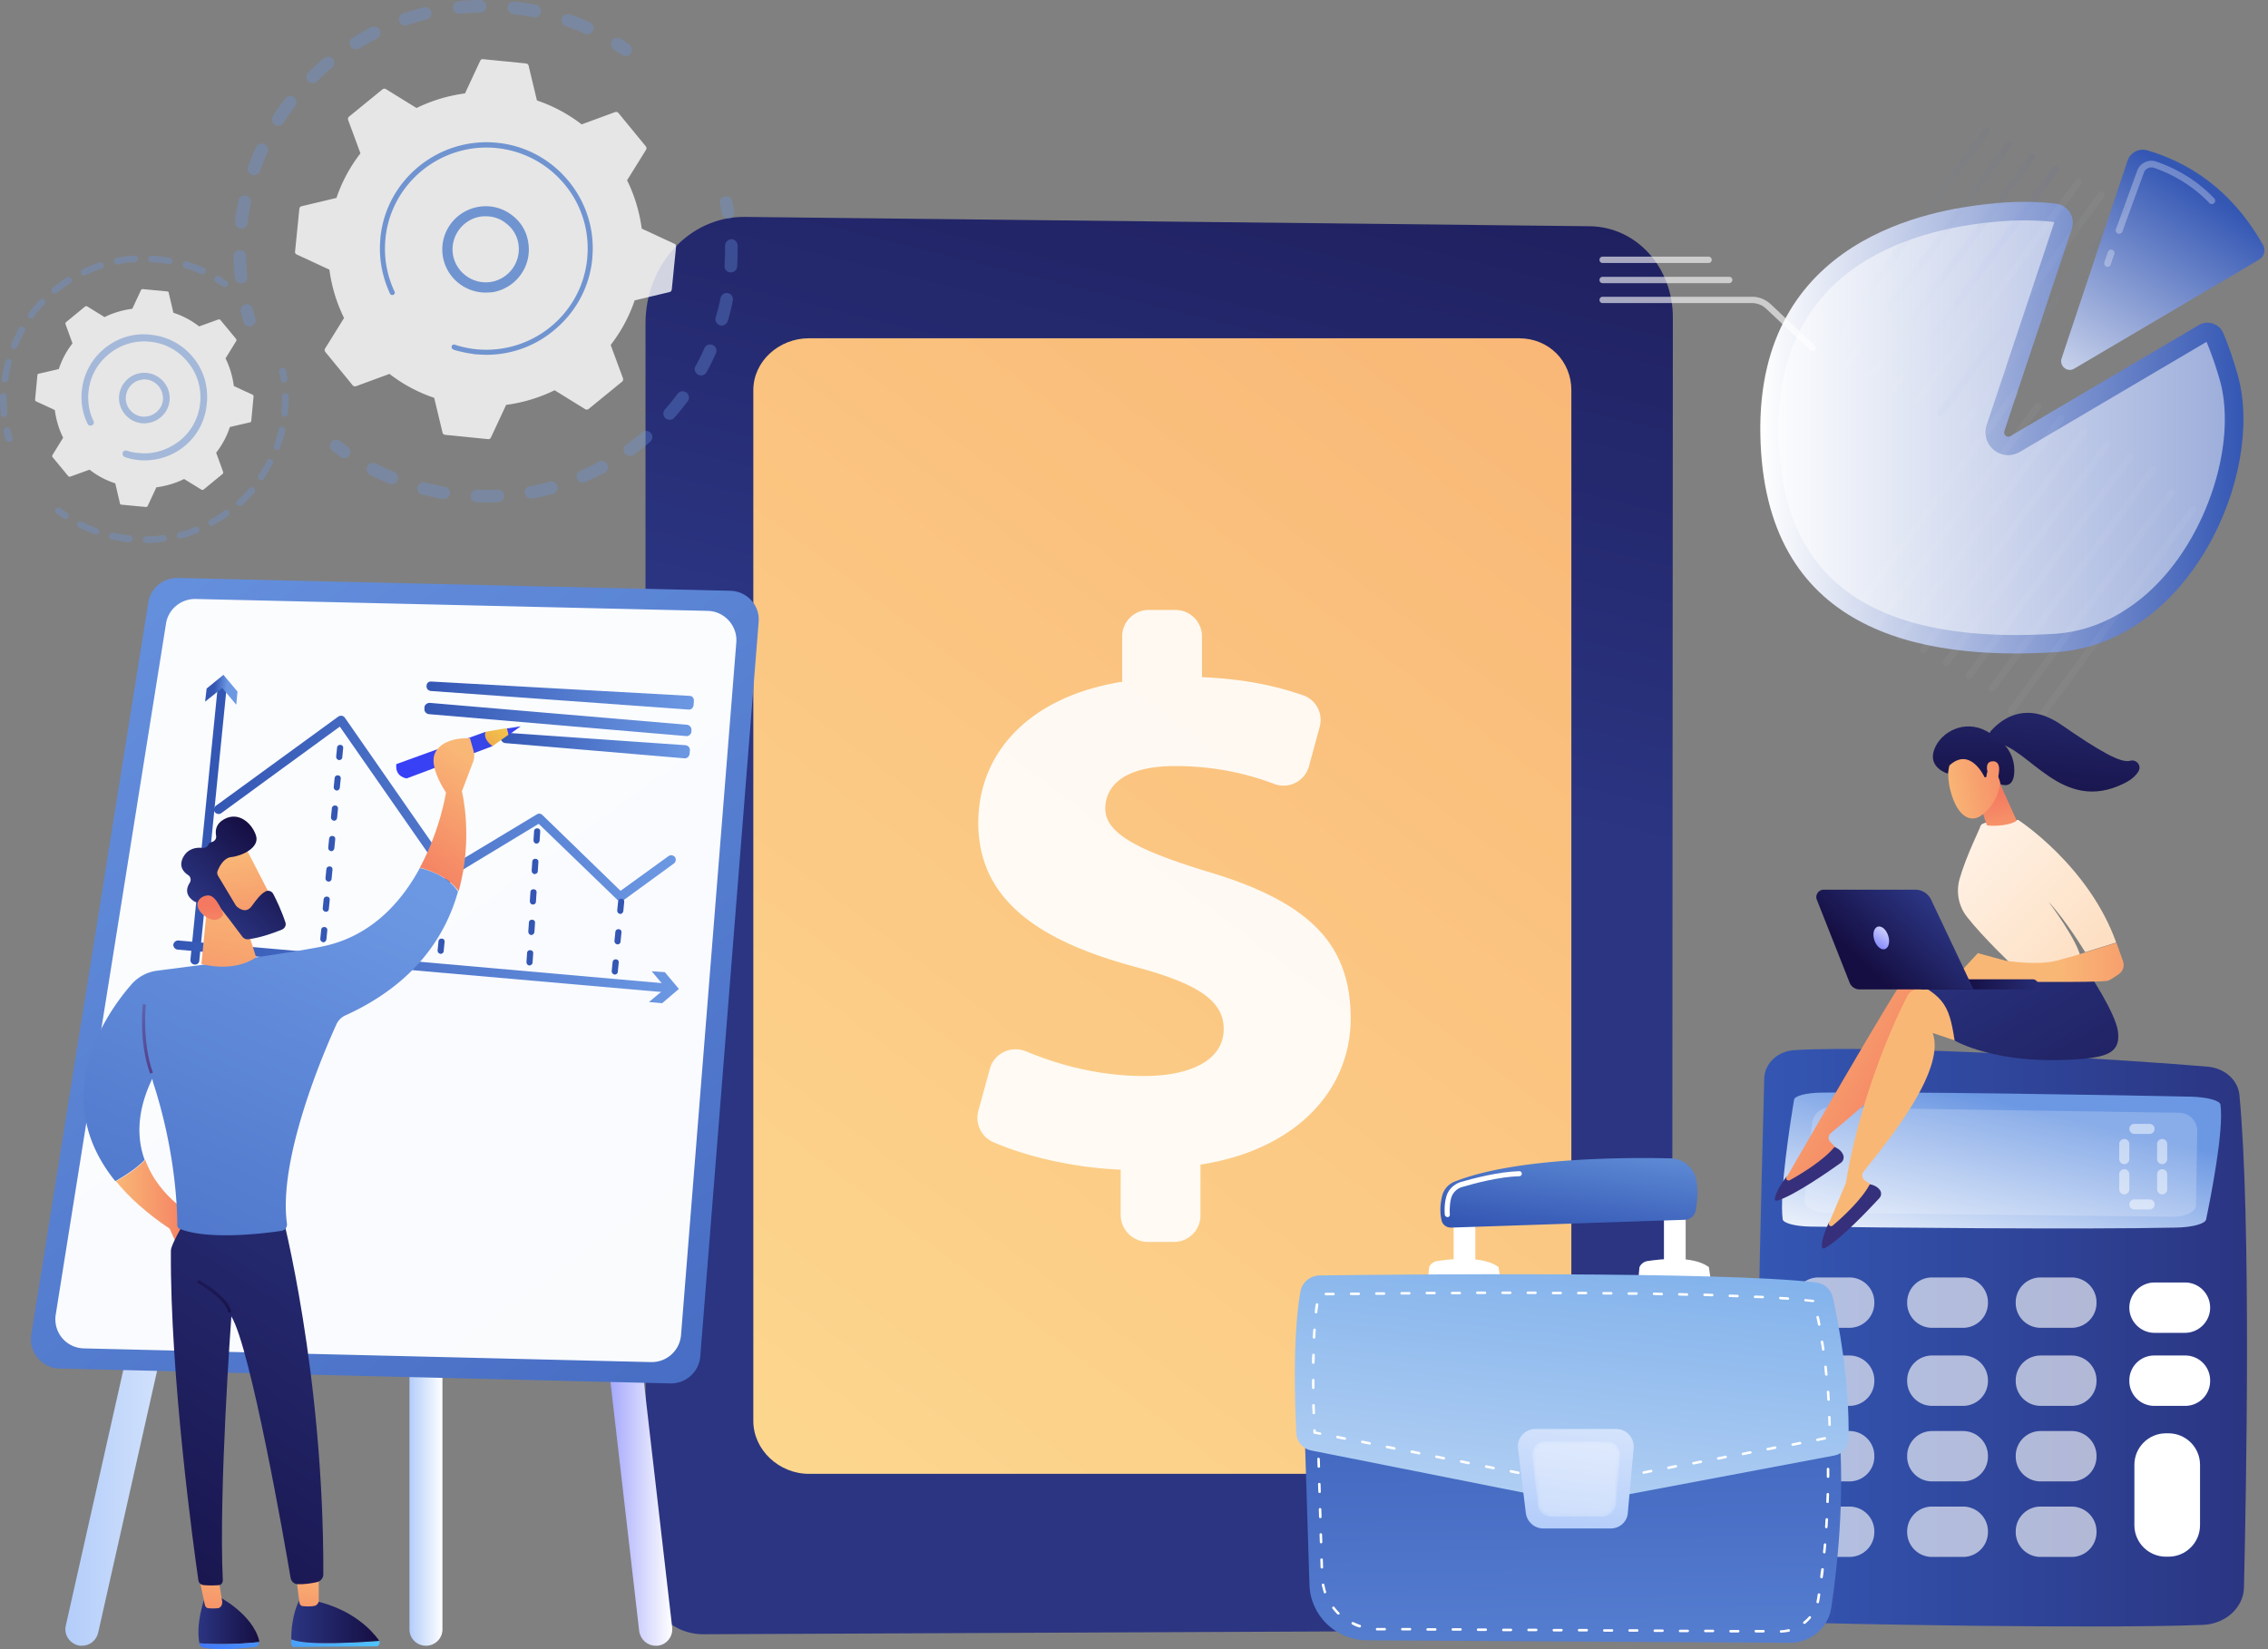 <svg xmlns="http://www.w3.org/2000/svg" width="550" height="400" fill="none"><rect width="100%" height="100%" fill="#808080" stroke="none"/><path fill="url(#a)" d="m180.602 52.612 204.867 2.26c11.327.121 20.205 9.893 20.205 22.107l-.183 302.91c0 8.489-6.858 15.512-15.185 15.512l-219.684.978c-7.776.061-14.083-6.413-14.083-14.352V78.445c0-14.352 10.776-25.955 24.063-25.833Z"/><path fill="url(#b)" d="M368.387 82.048H196.154c-7.225 0-13.47 5.557-13.47 12.58v250.024c0 7.023 6.245 12.824 13.47 12.824h172.233c7.225 0 12.674-5.801 12.674-12.824V94.628c0-7.023-5.449-12.58-12.674-12.58Z"/><path fill="#fff" d="M271.77 294.696v-10.993c-11.511-.488-22.899-3.175-30.981-6.717-2.878-1.283-4.348-4.52-3.552-7.512l2.817-10.26c1.041-3.786 5.143-5.68 8.755-4.214 8.021 3.359 17.94 5.985 28.594 5.985 11.082 0 19.348-3.725 19.348-11.42 0-6.901-6.368-11.054-21.797-15.146-21.981-5.985-37.717-15.573-37.717-34.81 0-17.405 12.797-30.719 34.9-34.261v-10.992c0-3.542 2.878-6.413 6.429-6.413h6.49c3.551 0 6.429 2.871 6.429 6.413v9.893c10.654.428 18.368 2.26 24.552 4.397a6.329 6.329 0 0 1 3.98 7.695l-2.571 9.466a6.397 6.397 0 0 1-8.45 4.336c-5.633-2.137-13.654-4.336-24.062-4.336-13.164 0-16.899 5.435-16.899 10.321 0 5.985 7.898 10.138 24.981 15.329 24.43 7.328 34.532 17.405 34.532 35.604 0 16.672-12.368 31.635-36.43 35.421v12.336c0 3.542-2.878 6.413-6.429 6.413h-6.49c-3.552-.123-6.429-2.993-6.429-6.535Z" opacity=".9"/><path fill="url(#c)" d="M427.839 261.534c-.613 22.291-2.633 99.301-1.715 126.6.123 2.87 2.756 5.191 6.001 5.313 16.164.488 75.554 1.649 102.005.672 5.51-.184 9.919-4.153 10.041-9.039.551-23.451 1.776-89.285-1.102-119.515-.367-3.603-3.551-6.474-7.653-6.84-17.634-1.527-77.208-5.374-100.108-4.031-4.163.184-7.347 3.176-7.469 6.84Z"/><path fill="url(#d)" d="M435.064 266.725c-.858 5.191-3.613 22.596-2.756 29.009.123.916 3 1.71 6.674 1.771 15.062.244 66.555.733 88.658.244 3.979-.061 7.102-.916 7.347-1.954 1.102-5.313 4.347-21.497 3.49-27.848-.123-1.038-3.184-1.832-7.164-1.954-16.347-.367-71.024-1.283-89.821-.978-3.49.061-6.306.794-6.428 1.71Z"/><path fill="#fff" d="M531.62 271.244c-.796-.855-1.899-1.282-3.062-1.343l-84.739-1.283c-2.265-.061-4.163 1.649-4.408 3.909l-1.776 18.749c-.122 1.526 2.388 2.809 5.633 2.87l83.331.977c3.245.061 5.878-1.16 5.939-2.748l.306-18.077a4.509 4.509 0 0 0-1.224-3.054Z" opacity=".2"/><path fill="url(#e)" d="M454.534 316.009a6.029 6.029 0 0 1-6.062 6.046h-7.47a6.028 6.028 0 0 1-6.061-6.046v-.122a6.028 6.028 0 0 1 6.061-6.046h7.47a6.029 6.029 0 0 1 6.062 6.046v.122Z" opacity=".63"/><path fill="url(#f)" d="M482.086 316.009a6.029 6.029 0 0 1-6.062 6.046h-7.469a6.029 6.029 0 0 1-6.062-6.046v-.122a6.029 6.029 0 0 1 6.062-6.046h7.469a6.029 6.029 0 0 1 6.062 6.046v.122Z" opacity=".63"/><path fill="url(#g)" d="M508.414 316.009a6.028 6.028 0 0 1-6.061 6.046h-7.47a6.029 6.029 0 0 1-6.062-6.046v-.122a6.029 6.029 0 0 1 6.062-6.046h7.47a6.028 6.028 0 0 1 6.061 6.046v.122Z" opacity=".63"/><path fill="#fff" d="M535.966 317.17c0 3.358-2.755 6.107-6.122 6.107h-7.348c-3.367 0-6.122-2.749-6.122-6.107 0-3.359 2.755-6.108 6.122-6.108h7.348a6.094 6.094 0 0 1 6.122 6.108Z"/><path fill="url(#h)" d="M454.534 334.941a6.029 6.029 0 0 1-6.062 6.046h-7.47a6.028 6.028 0 0 1-6.061-6.046v-.122a6.028 6.028 0 0 1 6.061-6.046h7.47a6.029 6.029 0 0 1 6.062 6.046v.122Z" opacity=".63"/><path fill="url(#i)" d="M482.086 334.941a6.029 6.029 0 0 1-6.062 6.046h-7.469a6.029 6.029 0 0 1-6.062-6.046v-.122a6.029 6.029 0 0 1 6.062-6.046h7.469a6.029 6.029 0 0 1 6.062 6.046v.122Z" opacity=".63"/><path fill="url(#j)" d="M508.414 334.941a6.028 6.028 0 0 1-6.061 6.046h-7.47a6.029 6.029 0 0 1-6.062-6.046v-.122a6.029 6.029 0 0 1 6.062-6.046h7.47a6.028 6.028 0 0 1 6.061 6.046v.122Z" opacity=".63"/><path fill="url(#k)" d="M535.966 334.941a6.028 6.028 0 0 1-6.061 6.046h-7.47a6.028 6.028 0 0 1-6.061-6.046v-.122a6.028 6.028 0 0 1 6.061-6.046h7.47a6.028 6.028 0 0 1 6.061 6.046v.122Z"/><path fill="url(#l)" d="M454.534 353.262a6.029 6.029 0 0 1-6.062 6.046h-7.47a6.028 6.028 0 0 1-6.061-6.046v-.122a6.028 6.028 0 0 1 6.061-6.046h7.47a6.029 6.029 0 0 1 6.062 6.046v.122Z" opacity=".63"/><path fill="url(#m)" d="M482.086 353.262a6.029 6.029 0 0 1-6.062 6.046h-7.469a6.029 6.029 0 0 1-6.062-6.046v-.122a6.029 6.029 0 0 1 6.062-6.046h7.469a6.029 6.029 0 0 1 6.062 6.046v.122Z" opacity=".63"/><path fill="url(#n)" d="M508.414 353.262a6.028 6.028 0 0 1-6.061 6.046h-7.47a6.029 6.029 0 0 1-6.062-6.046v-.122a6.029 6.029 0 0 1 6.062-6.046h7.47a6.028 6.028 0 0 1 6.061 6.046v.122Z" opacity=".63"/><path fill="url(#o)" d="M454.534 371.583a6.029 6.029 0 0 1-6.062 6.046h-7.47a6.028 6.028 0 0 1-6.061-6.046v-.122a6.028 6.028 0 0 1 6.061-6.046h7.47a6.029 6.029 0 0 1 6.062 6.046v.122Z" opacity=".63"/><path fill="url(#p)" d="M482.086 371.583a6.029 6.029 0 0 1-6.062 6.046h-7.469a6.029 6.029 0 0 1-6.062-6.046v-.122a6.029 6.029 0 0 1 6.062-6.046h7.469a6.029 6.029 0 0 1 6.062 6.046v.122Z" opacity=".63"/><path fill="url(#q)" d="M508.414 371.583a6.028 6.028 0 0 1-6.061 6.046h-7.47a6.029 6.029 0 0 1-6.062-6.046v-.122a6.029 6.029 0 0 1 6.062-6.046h7.47a6.028 6.028 0 0 1 6.061 6.046v.122Z" opacity=".63"/><path fill="url(#r)" d="M533.517 369.935c0 4.214-3.428 7.634-7.653 7.634h-.612c-4.225 0-7.654-3.42-7.654-7.634v-14.657c0-4.214 3.429-7.634 7.654-7.634h.612c4.225 0 7.653 3.42 7.653 7.634v14.657Z"/><g fill="#fff" opacity=".7"><path d="M522.497 273.809c0 .672-.551 1.222-1.225 1.222h-3.673c-.674 0-1.225-.55-1.225-1.222 0-.671.551-1.221 1.225-1.221h3.673c.674 0 1.225.55 1.225 1.221ZM522.497 292.131c0 .671-.551 1.221-1.225 1.221h-3.673c-.674 0-1.225-.55-1.225-1.221 0-.672.551-1.222 1.225-1.222h3.673c.674 0 1.225.55 1.225 1.222ZM516.374 281.138c0 .672-.551 1.221-1.225 1.221a1.226 1.226 0 0 1-1.224-1.221v-3.664c0-.672.551-1.222 1.224-1.222.674 0 1.225.55 1.225 1.222v3.664ZM516.374 288.466c0 .672-.551 1.222-1.225 1.222-.673 0-1.224-.55-1.224-1.222v-3.664c0-.672.551-1.221 1.224-1.221.674 0 1.225.549 1.225 1.221v3.664ZM525.558 281.138c0 .672-.551 1.221-1.225 1.221a1.226 1.226 0 0 1-1.224-1.221v-3.664c0-.672.551-1.222 1.224-1.222.674 0 1.225.55 1.225 1.222v3.664ZM525.558 288.466c0 .672-.551 1.222-1.225 1.222-.673 0-1.224-.55-1.224-1.222v-3.664c0-.672.551-1.221 1.224-1.221.674 0 1.225.549 1.225 1.221v3.664Z" opacity=".7"/></g><path fill="url(#s)" d="m316.205 341.658 1.347 42.75c.245 7.451 6.367 13.374 13.898 13.435l102.618.611c5.02 0 9.306-3.603 10.041-8.55 1.592-10.809 3.674-30.108 1.347-48.246H316.205Z"/><path fill="#fff" d="M431.925 396.011c-.184 0-.306-.122-.306-.305s.122-.305.306-.305c.612 0 1.163-.122 1.775-.244.184-.062.306.061.368.244.061.183-.062.305-.245.366-.612.122-1.286.183-1.898.244Zm-4.286-.061h-1.837c-.184 0-.306-.122-.306-.305s.122-.305.306-.305h1.837c.183 0 .306.122.306.305s-.123.305-.306.305Zm-6.123 0h-1.837c-.183 0-.306-.122-.306-.305s.123-.305.306-.305h1.837c.184 0 .306.122.306.305s-.122.305-.306.305Zm-6.123-.061h-1.837c-.183 0-.306-.122-.306-.305s.123-.305.306-.305h1.837c.184 0 .306.122.306.305s-.122.305-.306.305Zm-6.122 0h-1.837c-.184 0-.306-.122-.306-.305s.183-.305.306-.305h1.837c.183 0 .306.122.306.305 0 .122-.123.305-.306.305Zm-6.123-.061h-1.837c-.184 0-.306-.122-.306-.305s.122-.305.306-.305h1.837c.183 0 .306.122.306.305s-.123.305-.306.305Zm-6.123-.061h-1.837c-.184 0-.306-.122-.306-.305s.122-.305.306-.305h1.837c.184 0 .306.122.306.305s-.122.305-.306.305Zm-6.123 0h-1.837c-.183 0-.306-.122-.306-.305s.123-.305.306-.305h1.837c.184 0 .306.122.306.305s-.122.305-.306.305Zm-6.123-.061h-1.836c-.184 0-.306-.122-.306-.305s.122-.306.306-.306h1.836c.184 0 .307.123.307.306s-.123.305-.307.305Zm-6.122 0h-1.837c-.184 0-.306-.122-.306-.305s.122-.306.306-.306h1.837c.183 0 .306.123.306.306 0 .122-.123.305-.306.305Zm-6.123-.061h-1.837c-.184 0-.306-.122-.306-.305s.122-.306.306-.306h1.837c.184 0 .306.123.306.306s-.122.305-.306.305Zm-6.123 0h-1.837c-.183 0-.306-.122-.306-.305s.123-.306.306-.306h1.837c.184 0 .306.123.306.306 0 .122-.122.305-.306.305Zm-6.123-.061h-1.836c-.184 0-.307-.122-.307-.305 0-.184.123-.306.307-.306h1.836c.184 0 .307.122.307.306 0 .183-.123.305-.307.305Zm-6.122-.061h-1.837c-.184 0-.306-.122-.306-.305 0-.184.122-.306.306-.306h1.837c.183 0 .306.122.306.306 0 .183-.123.305-.306.305Zm-6.123 0h-1.837c-.184 0-.306-.122-.306-.305 0-.184.184-.306.306-.306h1.837c.184 0 .306.122.306.306 0 .183-.122.305-.306.305Zm-6.123-.061h-1.837c-.183 0-.306-.122-.306-.305 0-.184.123-.306.306-.306h1.837c.184 0 .306.122.306.306 0 .183-.122.305-.306.305Zm-6.123 0h-1.836c-.184 0-.307-.122-.307-.305 0-.184.123-.306.307-.306h1.836c.184 0 .307.122.307.306 0 .122-.123.305-.307.305Zm-6.061-.733h-.123a8.476 8.476 0 0 1-1.714-.733c-.122-.061-.184-.244-.122-.427.061-.122.244-.184.428-.122.551.244 1.102.488 1.653.671.184.061.245.245.184.367-.061.183-.184.244-.306.244Zm107.822-.855a.462.462 0 0 1-.245-.122c-.123-.122-.061-.305.061-.428.49-.366.918-.794 1.286-1.221a.377.377 0 0 1 .428-.061.374.374 0 0 1 .062.427c-.429.489-.858.916-1.347 1.344-.123.061-.184.061-.245.061Zm-112.965-2.26c-.061 0-.184 0-.245-.061a13.462 13.462 0 0 1-1.225-1.404c-.122-.122-.061-.306.061-.428.123-.122.307-.061.429.061.367.489.735.916 1.163 1.344a.293.293 0 0 1 0 .427c-.061 0-.122.061-.183.061Zm116.21-2.748h-.062c-.183-.061-.244-.183-.244-.366.061-.306.122-.611.183-.977l.123-.794c0-.183.183-.306.367-.245.184 0 .306.184.245.367l-.122.794c-.062.366-.123.672-.184 1.038 0 .061-.123.183-.306.183Zm-119.455-2.382a.336.336 0 0 1-.306-.183c-.184-.61-.368-1.221-.49-1.832-.062-.183.061-.305.245-.366.183 0 .306.061.367.244.122.611.245 1.16.429 1.71.061.183-.062.305-.184.366 0 .061-.061.061-.061.061Zm120.373-3.664c-.184 0-.306-.183-.306-.366.061-.611.122-1.222.245-1.832 0-.184.184-.306.367-.245.184 0 .306.184.245.367-.061.611-.122 1.221-.245 1.832 0 .122-.122.244-.306.244Zm-121.169-2.382c-.184 0-.306-.122-.306-.305l-.062-1.832c0-.183.123-.305.306-.305.184 0 .307.122.307.305l.061 1.832c.061.183-.123.305-.306.305.061 0 0 0 0 0Zm121.843-3.664c-.184 0-.306-.183-.306-.305l.183-1.832c0-.183.184-.306.306-.306.184 0 .306.184.306.306l-.183 1.832c0 .183-.123.305-.306.305Zm-122.027-2.443c-.184 0-.306-.122-.306-.305l-.061-1.832c0-.183.122-.305.306-.305.183 0 .306.122.306.305l.061 1.832c0 .183-.122.305-.306.305Zm122.516-3.664c-.183 0-.306-.183-.306-.305.062-.611.062-1.222.123-1.832 0-.184.183-.306.306-.306.184 0 .306.184.306.306-.061.61-.061 1.221-.122 1.832 0 .183-.123.305-.307.305Zm-122.7-2.443c-.183 0-.306-.122-.306-.305l-.061-1.832c0-.183.122-.305.306-.305s.306.122.306.305l.061 1.832c0 .183-.122.305-.306.305Zm123.007-3.664c-.184 0-.307-.122-.307-.305 0-.611.062-1.222.062-1.832 0-.184.183-.306.306-.306.184 0 .306.122.306.306 0 .61-.061 1.221-.061 1.832 0 .183-.123.305-.306.305Zm-123.19-2.443c-.184 0-.306-.122-.306-.305l-.062-1.832c0-.183.123-.306.306-.306.184 0 .307.123.307.306l.061 1.832c0 .183-.123.305-.306.305Zm123.312-3.664c-.184 0-.306-.122-.306-.305v-1.832c0-.184.122-.306.306-.306.123 0 .306.122.306.306v1.832c0 .183-.122.305-.306.305Zm-123.496-2.443c-.184 0-.306-.122-.306-.305l-.061-1.832c0-.183.122-.306.306-.306.122 0 .306.123.306.306l.061 1.832c0 .183-.184.305-.306.305Zm123.374-3.664c-.184 0-.307-.122-.307-.305 0-.611-.061-1.222-.061-1.832 0-.184.123-.306.306-.306.184 0 .307.122.307.306.061.61.061 1.221.061 1.832 0 .183-.123.305-.306.305Zm-123.619-2.443c-.184 0-.306-.122-.306-.305l-.061-1.832c0-.184.122-.306.306-.306.122 0 .306.122.306.306l.061 1.832c0 .183-.122.305-.306.305Zm123.19-3.664c-.184 0-.306-.122-.306-.305l-.184-1.833c0-.183.123-.305.245-.305.184 0 .306.122.306.244l.184 1.833c.061.244-.061.366-.245.366Zm-123.374-2.443c-.183 0-.306-.122-.306-.305l-.061-1.832c0-.184.122-.306.306-.306.123 0 .306.122.306.306l.062 1.832c0 .183-.123.305-.307.305Zm121.109-1.832h-1.837c-.184 0-.306-.122-.306-.305 0-.184.122-.306.306-.306h1.837c.183 0 .306.122.306.306 0 .183-.123.305-.306.305Zm-6.123 0h-1.837c-.184 0-.306-.122-.306-.305 0-.184.122-.306.306-.306h1.837c.184 0 .306.122.306.306 0 .183-.122.305-.306.305Zm-6.123 0h-1.837c-.183 0-.306-.122-.306-.305 0-.184.123-.306.306-.306h1.837c.184 0 .306.122.306.306 0 .183-.122.305-.306.305Zm-6.123 0h-1.837c-.183 0-.306-.122-.306-.305 0-.184.123-.306.306-.306h1.837c.184 0 .306.122.306.306 0 .183-.122.305-.306.305Zm-6.122 0h-1.837c-.184 0-.306-.122-.306-.305 0-.184.122-.306.306-.306h1.837c.183 0 .306.122.306.306 0 .183-.123.305-.306.305Zm-6.123 0h-1.837c-.184 0-.306-.122-.306-.305 0-.184.122-.306.306-.306h1.837c.183 0 .306.122.306.306 0 .183-.123.305-.306.305Zm-6.123 0h-1.837c-.183 0-.306-.122-.306-.305 0-.184.123-.306.306-.306h1.837c.184 0 .306.122.306.306 0 .183-.122.305-.306.305Zm-6.123 0H395.8c-.183 0-.306-.122-.306-.305 0-.184.123-.306.306-.306h1.837c.184 0 .306.122.306.306 0 .183-.122.305-.306.305Zm-6.122 0h-1.837c-.184 0-.306-.122-.306-.305 0-.184.122-.306.306-.306h1.837c.183 0 .306.122.306.306 0 .183-.123.305-.306.305Zm-6.123 0h-1.837c-.184 0-.306-.122-.306-.305 0-.184.122-.306.306-.306h1.837c.183 0 .306.122.306.306 0 .183-.123.305-.306.305Zm-6.123 0h-1.837c-.184 0-.306-.122-.306-.305 0-.184.122-.306.306-.306h1.837c.184 0 .306.122.306.306 0 .183-.122.305-.306.305Zm-6.123 0h-1.837c-.183 0-.306-.122-.306-.305 0-.184.123-.306.306-.306h1.837c.184 0 .306.122.306.306 0 .183-.122.305-.306.305Zm-6.123 0h-1.836c-.184 0-.307-.122-.307-.305 0-.184.123-.306.307-.306h1.836c.184 0 .307.122.307.306 0 .183-.123.305-.307.305Zm-6.122 0h-1.837c-.184 0-.306-.122-.306-.305 0-.184.122-.306.306-.306h1.837c.183 0 .306.122.306.306 0 .183-.123.305-.306.305Zm-6.123 0h-1.837c-.184 0-.306-.122-.306-.305 0-.184.122-.306.306-.306h1.837c.184 0 .306.122.306.306 0 .183-.122.305-.306.305Zm-6.123 0h-1.837c-.183 0-.306-.122-.306-.305 0-.184.123-.306.306-.306h1.837c.184 0 .306.122.306.306 0 .183-.122.305-.306.305Zm-6.123 0h-1.836c-.184 0-.307-.122-.307-.305 0-.184.123-.306.307-.306h1.836c.184 0 .307.122.307.306 0 .183-.123.305-.307.305Zm-6.122 0h-1.837c-.184 0-.306-.122-.306-.305 0-.184.122-.306.306-.306h1.837c.183 0 .306.122.306.306 0 .183-.123.305-.306.305Zm-6.123 0h-1.837c-.184 0-.306-.122-.306-.305 0-.184.122-.306.306-.306h1.837c.184 0 .306.122.306.306 0 .183-.122.305-.306.305Zm-6.123 0h-1.837c-.183 0-.306-.122-.306-.305 0-.184.123-.306.306-.306h1.837c.184 0 .306.122.306.306 0 .183-.122.305-.306.305ZM346.267 310.635l.306-3.298c.368-.794 1.102-1.343 1.898-1.466 3.184-.488 11.144-1.404 14.94 1.466l.551 3.848-17.695-.55Z"/><path fill="url(#t)" d="M356.247 307.459a4.469 4.469 0 0 1-2.204 0c-.919-.244-1.531-1.038-1.531-1.954v-10.321h5.266v10.321c0 .977-.613 1.771-1.531 1.954Z"/><path fill="#fff" d="m397.27 310.635.306-3.298c.367-.794 1.102-1.343 1.898-1.466 3.184-.488 11.143-1.404 14.939 1.466l.551 3.848-17.694-.55Z"/><path fill="url(#u)" d="M407.25 307.459a4.493 4.493 0 0 1-2.204 0c-.919-.244-1.531-1.038-1.531-1.954v-11.42h5.266v11.42c0 .977-.674 1.771-1.531 1.954Z"/><path fill="url(#v)" d="m351.961 297.749 56.636-1.893c1.286-.061 2.388-.977 2.633-2.26.306-1.771.612-4.397.184-7.145-.49-3.115-3.184-5.435-6.307-5.497-10.592-.244-37.471-.244-52.288 5.619a5.021 5.021 0 0 0-3.123 3.603c-.367 1.527-.612 3.603-.122 5.741.183 1.099 1.224 1.893 2.387 1.832Z"/><path fill="#fff" d="M350.981 295.184c-.306 0-.551-.244-.612-.55 0-.122-.245-2.259.368-4.397.428-1.649 1.775-2.992 3.49-3.542 3.183-.916 9.245-2.504 14.204-2.626.368 0 .613.244.613.611 0 .366-.245.611-.613.611-4.837.122-10.776 1.71-13.898 2.626-1.286.366-2.266 1.404-2.633 2.687-.49 1.893-.306 3.908-.306 3.969.061.306-.184.611-.551.672 0-.061-.062-.061-.062-.061Z"/><path fill="url(#w)" d="M320.001 309.352c18.307-.244 97.413-1.038 120.434 1.71 1.96.245 3.613 1.71 4.041 3.604 1.347 6.107 4.103 20.336 3.796 34.443-.061 1.894-1.469 3.543-3.367 3.909l-52.472 9.893H373.82l-55.901-11.114c-1.959-.367-3.429-2.077-3.551-4.031-.368-7.084-.919-23.757.979-34.444.368-2.26 2.327-3.908 4.654-3.97Z"/><path fill="#fff" d="M374.187 358.758c-.061 0-.061 0 0 0l-1.837-.366c-.184-.061-.245-.183-.245-.367.061-.183.184-.305.367-.244l1.776.367h1.898c.184 0 .306.122.306.305s-.122.305-.306.305h-1.959Zm14.143 0h-1.836c-.184 0-.307-.122-.307-.305s.123-.305.307-.305h1.836c.184 0 .307.122.307.305 0 .122-.123.305-.307.305Zm-6.122 0h-1.837c-.184 0-.306-.122-.306-.305s.122-.305.306-.305h1.837c.183 0 .306.122.306.305 0 .122-.123.305-.306.305Zm10.408-.122c-.122 0-.245-.122-.306-.244-.061-.183.061-.306.245-.367l1.776-.366c.183 0 .306.061.367.244s-.061.306-.245.367l-1.837.366c.062 0 0 0 0 0Zm-24.429-1.099c-.062 0-.062 0 0 0l-1.837-.367c-.184-.061-.245-.183-.245-.366.061-.183.183-.244.367-.244l1.776.366c.183.061.245.183.245.367-.062.183-.184.244-.306.244Zm30.43-.061c-.123 0-.245-.122-.306-.245-.062-.183.061-.305.244-.366l1.776-.366c.184-.061.306.061.367.244.062.183-.061.305-.245.366l-1.836.367c.061 0 0 0 0 0Zm-36.431-1.099c-.061 0-.061 0 0 0l-1.837-.367c-.183-.061-.245-.183-.245-.366.062-.184.184-.245.368-.245l1.775.367c.184.061.245.183.245.366-.061.122-.183.245-.306.245Zm42.431-.062c-.123 0-.245-.122-.306-.244-.061-.183.061-.305.245-.366l1.775-.367c.184 0 .306.061.368.245.061.183-.062.305-.245.366l-1.837.366c.061 0 .061 0 0 0Zm6.061-1.099c-.122 0-.244-.122-.306-.244-.061-.183.062-.305.245-.367l1.776-.366c.184 0 .306.061.367.244.061.184-.061.306-.245.367l-1.837.366Zm-54.553-.061-1.837-.366c-.184-.061-.245-.184-.245-.367.061-.183.184-.305.367-.244l1.776.366c.184.061.245.184.245.367s-.123.244-.306.244Zm60.554-1.099c-.123 0-.245-.122-.306-.244-.062-.184.061-.306.245-.367l1.775-.366c.184-.061.306.061.368.244.061.183-.062.305-.245.366l-1.837.367c.061 0 0 0 0 0Zm-66.555-.061-1.836-.367c-.184-.061-.245-.183-.245-.366.061-.183.183-.305.367-.244l1.776.366c.183.061.245.183.245.366 0 .123-.123.245-.307.245Zm72.555-1.038c-.122 0-.245-.123-.306-.245-.061-.183.061-.305.245-.366l1.775-.367c.184 0 .307.061.368.245.061.183-.061.305-.245.366l-1.837.367c.061 0 0 0 0 0Zm-78.555-.184-1.837-.366c-.183-.061-.245-.183-.245-.367.062-.183.184-.244.368-.244l1.775.367c.184.061.245.183.245.366s-.122.244-.306.244Zm84.555-.977c-.122 0-.244-.122-.306-.244-.061-.183.061-.305.245-.366l1.776-.367c.183-.061.306.061.367.244.061.184-.061.306-.245.367l-1.837.366c.062 0 .062 0 0 0Zm-90.555-.183-1.837-.366c-.184-.062-.245-.184-.245-.367.061-.183.184-.244.367-.244l1.776.366c.184.061.245.183.245.367 0 .122-.123.244-.306.244Zm96.617-.916c-.123 0-.245-.122-.306-.244-.061-.184.061-.306.245-.367l1.775-.366c.184 0 .306.061.368.244.061.183-.062.305-.245.367l-1.837.366s0-.061 0 0Zm-102.618-.305-1.836-.367c-.184-.061-.245-.183-.245-.366.061-.183.183-.245.367-.245l1.776.367c.183.061.245.183.245.366 0 .184-.184.245-.307.245Zm108.618-.855c-.122 0-.245-.123-.306-.245-.061-.183.061-.305.245-.366l1.776-.367c.183 0 .306.062.367.245s-.061.305-.245.366l-1.837.367c.061 0 0 0 0 0Zm-114.618-.306c-.061 0 0 0 0 0l-1.837-.366c-.183-.061-.245-.183-.245-.367.062-.183.184-.305.368-.244l1.775.367c.184.061.245.183.245.366 0 .122-.183.244-.306.244Zm-6-1.221c-.061 0 0 0 0 0l-1.592-.306-.061-.732c0-.184.122-.306.306-.306.184-.061.306.122.306.306v.244l1.102.244c.184.061.245.183.245.367a.337.337 0 0 1-.306.183Zm123.557-2.138c-.183 0-.306-.122-.306-.305 0-.611 0-1.221-.061-1.832 0-.183.122-.305.306-.305s.306.122.306.305c0 .611.061 1.221.061 1.832 0 .122-.122.305-.306.305Zm-125.088-2.87c-.184 0-.306-.122-.306-.305 0-.611-.061-1.222-.061-1.832 0-.184.122-.306.306-.306s.306.122.306.306c0 .61.061 1.221.061 1.832 0 .183-.122.305-.306.305Zm124.843-3.237c-.183 0-.306-.122-.306-.305-.061-.611-.061-1.221-.122-1.832 0-.183.122-.306.306-.306.183 0 .306.123.306.306.061.611.061 1.221.122 1.832 0 .122-.122.305-.306.305Zm-124.965-2.87c-.184 0-.306-.122-.306-.305v-1.833c0-.183.122-.305.306-.305.183 0 .306.122.306.305v1.833c0 .183-.123.305-.306.305Zm124.414-3.237c-.183 0-.306-.122-.306-.244l-.184-1.832c0-.183.123-.306.245-.367.184 0 .306.123.368.245l.183 1.832c.062.183-.061.366-.306.366.061 0 .061 0 0 0Zm-124.414-2.87c-.184 0-.306-.122-.306-.305 0-.611 0-1.222.061-1.833 0-.183.122-.305.306-.305s.306.122.306.305c0 .611 0 1.222-.061 1.833 0 .183-.123.305-.306.305Zm123.68-3.176c-.123 0-.307-.122-.307-.244-.061-.611-.183-1.221-.306-1.832 0-.183.061-.306.245-.367.184 0 .306.061.368.245.122.61.183 1.221.306 1.832 0 .183-.123.305-.306.366Zm-123.497-2.931c-.183 0-.306-.183-.306-.306.061-.61.061-1.221.123-1.832 0-.183.183-.305.306-.305.184 0 .306.183.306.305-.061.611-.061 1.222-.122 1.832 0 .184-.123.306-.307.306Zm122.517-3.115c-.123 0-.245-.122-.306-.244-.123-.611-.245-1.221-.368-1.771-.061-.183.062-.305.245-.367.184-.061.306.062.368.245.122.549.245 1.16.367 1.832 0 .122-.122.305-.306.305Zm-122.027-2.992c-.183 0-.306-.183-.306-.367.061-.61.123-1.221.245-1.832 0-.183.184-.305.367-.244.184 0 .306.183.245.366-.061.611-.183 1.222-.245 1.832 0 .123-.122.245-.306.245Zm120.496-2.748-1.837-.184c-.183 0-.306-.183-.245-.305 0-.183.184-.305.307-.244.673.061 1.285.122 1.836.183.184 0 .307.183.245.366 0 .061-.122.184-.306.184Zm-6.061-.55c-.613-.061-1.225-.061-1.837-.122-.184 0-.306-.183-.306-.306 0-.183.183-.305.306-.305.612.061 1.224.061 1.837.122.183 0 .306.183.306.306 0 .183-.184.305-.306.305Zm-6.123-.366c-.612-.062-1.225-.062-1.837-.062-.184 0-.306-.122-.306-.305s.184-.305.306-.305c.612 0 1.225.061 1.837.061.184 0 .306.122.306.305s-.122.306-.306.306Zm-6.123-.245-1.837-.061c-.183 0-.306-.122-.306-.305s.184-.306.306-.306l1.837.062c.184 0 .306.122.306.305s-.122.305-.306.305Zm-6.123-.244-1.836-.061c-.184 0-.307-.122-.307-.305 0-.184.123-.306.307-.306l1.836.061c.184 0 .306.122.306.306 0 .183-.122.305-.306.305Zm-6.122-.122-1.837-.061c-.184 0-.306-.122-.306-.306 0-.183.122-.305.306-.305l1.837.061c.183 0 .306.122.306.305 0 .184-.123.306-.306.306Zm-6.123-.122-1.837-.061c-.184 0-.306-.123-.306-.306s.122-.305.306-.305l1.837.061c.184 0 .306.122.306.305 0 .184-.122.306-.306.306Zm-81.433 0c-.184 0-.306-.122-.306-.306 0-.183.122-.305.306-.305h1.837c.184 0 .306.122.306.305 0 .184-.122.306-.306.306h-1.837Zm6.123-.061c-.184 0-.306-.123-.306-.306s.122-.305.306-.305h1.837c.183 0 .306.122.306.305s-.123.306-.306.306h-1.837Zm69.187-.061h-1.837c-.183 0-.306-.123-.306-.306s.123-.305.306-.305h1.837c.184 0 .306.122.306.305s-.122.306-.306.306Zm-63.064 0c-.184 0-.307-.123-.307-.306s.123-.305.307-.305h1.836c.184 0 .307.122.307.305s-.123.306-.307.306h-1.836Zm56.941-.062h-1.837c-.183 0-.306-.122-.306-.305s.123-.305.306-.305h1.837c.184 0 .306.122.306.305s-.122.305-.306.305Zm-50.819 0c-.183 0-.306-.122-.306-.305s.123-.305.306-.305h1.837c.184 0 .306.122.306.305s-.122.305-.306.305h-1.837Zm44.697-.061h-1.837c-.184 0-.306-.122-.306-.305s.122-.305.306-.305h1.837c.183 0 .306.122.306.305s-.123.305-.306.305Zm-38.574 0c-.184 0-.306-.122-.306-.305s.122-.305.306-.305h1.837c.184 0 .306.122.306.305s-.122.305-.306.305h-1.837Zm6.123 0c-.184 0-.306-.122-.306-.305s.122-.305.306-.305h1.837c.183 0 .306.122.306.305s-.123.305-.306.305h-1.837Zm26.328 0h-1.837c-.184 0-.306-.122-.306-.305s.122-.305.306-.305h1.837c.183 0 .306.122.306.305 0 .122-.123.305-.306.305Zm-20.205-.061c-.184 0-.306-.122-.306-.305s.122-.305.306-.305h1.836c.184 0 .307.122.307.305s-.123.305-.307.305h-1.836Zm14.082 0h-1.837c-.183 0-.306-.122-.306-.305s.123-.305.306-.305h1.837c.184 0 .306.122.306.305s-.122.305-.306.305Zm-7.96 0c-.183 0-.306-.122-.306-.305s.123-.305.306-.305h1.837c.184 0 .306.122.306.305s-.122.305-.306.305h-1.837Z"/><path fill="url(#x)" d="M390.596 370.728h-16.348c-2.143 0-3.919-1.587-4.225-3.725l-1.898-15.695c-.306-2.504 1.653-4.703 4.225-4.703h19.593c2.51 0 4.408 2.138 4.225 4.581l-1.409 15.695c-.122 2.198-1.959 3.847-4.163 3.847Z"/><mask id="z" width="22" height="19" x="371" y="349" maskUnits="userSpaceOnUse" style="mask-type:alpha"><path fill="url(#y)" d="M388.575 367.858h-12.429c-1.653 0-3-1.222-3.184-2.809l-1.408-11.909c-.245-1.893 1.286-3.542 3.184-3.542h14.94c1.898 0 3.367 1.588 3.183 3.481l-1.04 11.909a3.253 3.253 0 0 1-3.246 2.87Z"/></mask><g mask="url(#z)"><path fill="url(#A)" d="M388.575 367.858h-12.429c-1.653 0-3-1.222-3.184-2.809l-1.408-11.909c-.245-1.893 1.286-3.542 3.184-3.542h14.94c1.898 0 3.367 1.588 3.183 3.481l-1.04 11.909a3.253 3.253 0 0 1-3.246 2.87Z" opacity=".32"/></g><path fill="url(#B)" d="m533.223 78.847-45.674 26.927c-.826.495-1.763-.275-1.487-1.209l16.363-49.073c.937-2.803-.937-5.77-3.857-6.1-5.013-.605-10.578-.605-16.693.11-13.058 1.428-55.811 8.023-54.985 55.832.827 47.81 38.511 54.844 71.348 52.865 32.836-1.923 51.073-43.303 44.461-67.098-.992-3.517-2.149-7.034-3.581-10.386-.992-2.253-3.746-3.132-5.895-1.868Z"/><path fill="#fff" d="M488.927 154.023c-16.914 0-30.192-3.187-39.613-9.562-5.454-3.682-9.752-8.573-12.727-14.508-3.361-6.704-5.124-15.057-5.289-24.674-.331-18.739 6.501-32.697 20.22-41.49 8.099-5.165 18.456-8.517 30.798-9.836 2.92-.33 5.785-.495 8.539-.495 2.48 0 4.849.11 7.163.385.055 0 .055 0 .11.055s.055.11 0 .165l-16.363 49.073a5.481 5.481 0 0 0 .771 4.946c1.047 1.429 2.7 2.308 4.463 2.308.991 0 1.928-.275 2.81-.769l45.287-26.708c1.212 2.913 2.314 6.1 3.251 9.397 3.416 12.31-.771 30.06-10.137 43.194-3.802 5.33-8.265 9.616-13.223 12.694-5.289 3.352-11.074 5.22-17.08 5.55-3.085.165-6.115.275-8.98.275Z" opacity=".5"/><path fill="url(#C)" d="M548.76 59.338c-5.896-10.386-14.766-18.959-27.989-22.86-2.038-.605-4.187.494-4.848 2.528l-15.977 47.919c-.606 1.868 1.432 3.517 3.085 2.473l44.737-26.378c1.322-.714 1.763-2.363.992-3.682Z"/><g fill="#fff" opacity=".54"><path d="M513.884 56.7c-.11 0-.165 0-.275-.055-.441-.165-.661-.604-.496-1.044 1.818-4.946 4.022-11.046 5.179-14.233.661-1.813 2.755-2.803 4.573-2.198 3.085 1.044 9.09 3.627 14.104 8.957.33.33.275.88-.055 1.154-.331.33-.882.275-1.157-.055-4.793-5.055-10.468-7.528-13.388-8.517-.992-.33-2.149.164-2.479 1.209-1.157 3.187-3.416 9.232-5.179 14.233a.873.873 0 0 1-.827.549ZM511.13 64.723h-.166c-.44-.11-.716-.494-.661-.934 0-.11.055-.33.882-2.693.165-.44.606-.66 1.047-.494.44.165.661.604.496 1.044-.717 1.978-.772 2.363-.827 2.418a.772.772 0 0 1-.771.66Z" opacity=".54"/></g><g fill="#fff" opacity=".78"><path d="M439.507 85.166a.708.708 0 0 1-.551-.22L428.323 74.89a4.989 4.989 0 0 0-3.416-1.374h-36.252a.753.753 0 0 1-.772-.769c0-.44.331-.77.772-.77h36.252c1.653 0 3.25.66 4.518 1.814l10.633 10.057c.33.274.33.769.055 1.099-.22.11-.441.22-.606.22ZM419.342 68.68h-30.687a.753.753 0 0 1-.772-.769c0-.44.331-.77.772-.77h30.687c.441 0 .772.33.772.77 0 .385-.386.77-.772.77ZM414.329 63.79h-25.674a.753.753 0 0 1-.772-.77c0-.44.331-.77.772-.77h25.674c.44 0 .771.33.771.77s-.331.77-.771.77Z" opacity=".78"/></g><g opacity=".19"><path fill="url(#D)" d="M442.702 85.606a.888.888 0 0 1-.495-.165c-.386-.275-.441-.77-.166-1.154l39.007-53.03c.276-.385.772-.44 1.157-.165.386.275.441.77.166 1.154l-39.007 53.03a.788.788 0 0 1-.662.33Z" opacity=".19"/><path fill="url(#E)" d="M448.267 88.738a.89.89 0 0 1-.496-.165c-.386-.274-.441-.769-.165-1.154l39.007-53.03c.275-.384.771-.44 1.157-.165.385.275.441.77.165 1.155l-39.007 52.974c-.165.22-.386.385-.661.385Z" opacity=".19"/><path fill="url(#F)" d="M453.831 91.816a.893.893 0 0 1-.496-.165c-.385-.275-.44-.77-.165-1.154l39.007-53.03c.276-.385.772-.44 1.157-.165.386.275.441.77.166 1.154l-39.008 53.03a.785.785 0 0 1-.661.33Z" opacity=".19"/><path fill="url(#G)" d="M459.451 94.893a.89.89 0 0 1-.496-.165c-.386-.274-.441-.77-.165-1.154l39.007-53.03c.275-.384.771-.44 1.157-.165s.441.77.165 1.154l-39.007 53.03a.862.862 0 0 1-.661.33Z" opacity=".19"/><path fill="url(#H)" d="M465.016 98.025a.89.89 0 0 1-.496-.165c-.386-.274-.441-.769-.165-1.153l39.007-53.03c.275-.385.771-.44 1.157-.165.385.274.441.769.165 1.154l-39.007 53.03c-.165.165-.441.33-.661.33Z" opacity=".19"/><path fill="url(#I)" d="M470.58 101.103a.887.887 0 0 1-.495-.165c-.386-.275-.441-.769-.166-1.154l39.007-53.03c.276-.385.772-.44 1.157-.165.386.275.441.77.166 1.154l-39.007 53.03a.788.788 0 0 1-.662.33Z" opacity=".19"/><path fill="url(#J)" d="M476.145 104.18a.89.89 0 0 1-.496-.165c-.386-.275-.441-.769-.165-1.154l39.007-53.03c.275-.385.771-.44 1.157-.165.385.275.44.77.165 1.154l-39.007 53.03a.786.786 0 0 1-.661.33Z" opacity=".19"/></g><g fill="#fff" opacity=".19"><path d="M449.644 149.242a.886.886 0 0 1-.495-.164c-.386-.275-.441-.77-.166-1.154l39.007-53.03c.276-.385.772-.44 1.157-.165.386.275.441.77.165 1.154l-39.007 53.03c-.165.165-.385.329-.661.329ZM455.209 152.32a.891.891 0 0 1-.496-.164c-.385-.275-.44-.77-.165-1.154l39.007-53.03c.276-.385.772-.44 1.157-.165.386.275.441.77.165 1.154l-39.007 53.03a.784.784 0 0 1-.661.329ZM460.773 155.398a.893.893 0 0 1-.496-.165c-.385-.275-.44-.77-.165-1.154l39.007-53.03c.276-.385.771-.44 1.157-.165s.441.769.165 1.154l-39.007 53.03c-.11.22-.385.33-.661.33ZM466.393 158.53a.886.886 0 0 1-.495-.164c-.386-.275-.441-.77-.166-1.154l39.007-53.03c.276-.385.772-.44 1.157-.165.386.274.441.769.165 1.154l-39.006 53.03c-.166.165-.441.329-.662.329ZM471.958 161.608a.89.89 0 0 1-.496-.165c-.386-.275-.441-.769-.165-1.154l39.007-53.03c.275-.385.771-.44 1.157-.165.385.275.44.769.165 1.154l-39.007 53.03a.861.861 0 0 1-.661.33ZM477.522 164.685a.893.893 0 0 1-.496-.165c-.385-.275-.44-.769-.165-1.154l39.007-53.03c.276-.385.771-.44 1.157-.165s.441.77.165 1.154l-39.007 53.03a.785.785 0 0 1-.661.33ZM487.659 173.258a.887.887 0 0 1-.495-.165c-.386-.275-.441-.77-.166-1.154l39.007-53.03c.276-.385.772-.44 1.157-.165.386.275.441.769.166 1.154l-39.007 53.03a.788.788 0 0 1-.662.33ZM492.728 177.544a.893.893 0 0 1-.496-.165c-.385-.275-.44-.769-.165-1.154l39.007-53.03c.276-.385.771-.44 1.157-.165s.441.769.165 1.154l-39.007 53.03a.785.785 0 0 1-.661.33ZM483.087 167.817a.893.893 0 0 1-.496-.165c-.385-.274-.44-.769-.165-1.154l39.007-53.03c.276-.384.771-.439 1.157-.165.386.275.441.77.165 1.154l-39.007 53.03c-.165.165-.385.33-.661.33Z" opacity=".19"/></g><path fill="url(#K)" d="M433.41 285.291c.062 0 26.267-45.803 29.818-50.078.613-.733 1.531-1.1 2.449-.977l7.287.855 8.571 18.565-14.327-8.367c1.408 9.772-16.96 24.306-23.266 29.559-.613.549-.674 1.526-.123 2.076l2.511 2.626c-4.103 4.153-8.878 6.84-14.267 8.122l1.347-2.381Z"/><path fill="url(#L)" d="M444.86 278.206s1.592.489 2.143 1.955c.245.671 0 1.465-.612 1.893-2.633 1.893-11.389 8-15.43 9.16-.306.123-.673-.183-.551-.549.184-.916.858-2.81 3.001-5.497l-.184.367c-.245.488.306.977.796.733 2.755-1.527 8.204-4.825 10.837-8.062Z"/><path fill="url(#M)" d="M443.575 296.528c.061 0 3.979-9.466 4.041-9.527 3.612-21.864 12.368-40.612 15-45.559a2.68 2.68 0 0 1 2.205-1.466l7.347-.61 12.184 16.428-15.674-5.252c3.367 9.282-11.695 27.237-16.776 33.649-.49.672-.368 1.588.306 2.077l3 2.076c-3.184 4.947-7.347 8.489-12.368 10.81l.735-2.626Z"/><path fill="url(#N)" d="M453.432 287.245s1.653.183 2.51 1.466c.368.61.307 1.404-.244 1.954-2.205 2.382-9.491 10.138-13.226 12.092-.306.183-.673-.061-.673-.428 0-.977.306-2.931 1.837-6.046l-.123.428c-.122.549.49.916.919.549 2.326-1.954 7.041-6.29 9-10.015Z"/><path fill="url(#O)" d="M506.455 235.884s6.613 9.833 7.164 14.352c.551 4.519-1.837 6.046-8.756 6.596-20.695 1.71-30.858-4.459-30.858-4.459-1.409-8.977-2.449-11.298-14.205-16.183 0 0 14.939 1.16 17.94 0 3-1.1 28.715-.306 28.715-.306Z"/><path fill="url(#P)" d="M488.516 234.602s-7.715-7.329-11.511-12.214c-2.082-2.626-2.694-6.107-1.776-9.283 1.715-5.863 4.837-11.909 5.082-12.825.429-1.465 9.123-1.404 9.123-1.404s17.083 11.053 23.757 29.741l-7.531 2.321s-4.47-7.451-8.878-12.214c0 0 7.592 10.015 7.898 14.168l-16.164 1.71Z"/><path fill="url(#Q)" d="M479.332 192.219c.061.305 2.326 7.756 2.51 7.939.184.183 4.959.428 7.225-1.099l-4.592-10.138-5.143 3.298Z"/><path fill="url(#R)" d="M473.086 183.791s-1.592 3.725.306 9.344c1.898 5.618 4.96 6.107 6.919 4.764 1.959-1.405 4.47-3.909 4.837-8.978.306-5.13-9.858-9.771-12.062-5.13Z"/><path fill="url(#S)" d="M481.291 188.555s-3.429-7.634-8.572-2.871l-.367 1.955s-4.899-1.405-3.307-5.802c1.592-4.397 7.409-7.39 12.674-4.519 5.205 2.87 6.98 6.229 6.735 10.26-.306 4.03-3.306 2.626-3.306 2.626s-.551-2.932-2.02-3.481c-1.409-.55-1.409 1.71-1.409 1.71l-.428.122Z"/><path fill="url(#T)" d="M482.454 188.677s-1.775-3.909.735-4.031c2.51-.122 1.469 3.787.98 5.191l-1.715-1.16Z"/><path fill="url(#U)" d="m473.821 237.472 5.816-6.29 6.735 1.832s7.838 1.222 12.307 0l4.47-1.221 10.102-3.115 1.592 4.458c.429 1.161 0 2.382-.979 3.115-.858.611-1.898 1.282-2.572 1.588-1.347.611-30.675.183-30.675.183l-6.796-.55Z"/><path fill="url(#V)" d="M483.862 180.127c-1.408-.183-1.959-1.893-.979-2.931 3.061-3.359 8.878-7.024 17.082-1.344 9.307 6.412 14.327 9.283 16.593 8.672 1.469-.427 2.816 1.099 2.082 2.443-.551 1.038-1.592 2.076-3.552 3.053-15.184 7.512-23.021-8.855-31.226-9.893Z"/><path fill="url(#W)" d="M493.046 239.976H466.29a1.226 1.226 0 0 1-1.225-1.221c0-.672.551-1.222 1.225-1.222h26.695c.674 0 1.225.55 1.225 1.222-.061.672-.551 1.221-1.164 1.221Z"/><path fill="url(#X)" d="M442.227 215.792h22.226c1.653 0 3.123.916 3.857 2.443l10.287 21.741h-27.675a2.588 2.588 0 0 1-2.388-1.649l-7.96-20.153c-.428-1.099.429-2.382 1.653-2.382Z"/><path fill="url(#Y)" d="M457.902 226.968c.489 1.466.122 2.932-.796 3.237-.919.305-2.082-.672-2.572-2.199-.49-1.465-.122-2.931.796-3.236.98-.306 2.082.671 2.572 2.198Z"/><g opacity=".8"><g fill="#6C98E3" opacity=".64"><path d="M60.535 79.209c-.674 0-1.286-.428-1.47-1.1-.245-.793-.428-1.587-.673-2.442-.184-.794.306-1.65 1.102-1.832.796-.184 1.653.305 1.837 1.099.183.794.428 1.526.612 2.32.245.794-.245 1.65-1.041 1.894-.123.06-.245.06-.367.06ZM58.453 68.704c-.796 0-1.408-.61-1.53-1.343-.185-1.71-.307-3.481-.307-5.191 0-.855.673-1.527 1.53-1.527.858 0 1.531.672 1.531 1.527.062 1.649.123 3.298.306 4.947.062.855-.55 1.587-1.346 1.648-.123-.06-.123-.06-.184-.06Zm.061-13.252h-.184c-.857-.122-1.47-.855-1.347-1.71.184-1.71.49-3.42.858-5.13.183-.855.98-1.343 1.836-1.16.858.183 1.347.977 1.164 1.832-.306 1.588-.613 3.237-.796 4.886-.062.671-.735 1.282-1.531 1.282Zm3.061-12.947c-.183 0-.367 0-.49-.06-.795-.306-1.224-1.161-.918-1.955.551-1.65 1.225-3.237 1.96-4.825a1.494 1.494 0 0 1 2.02-.733c.796.367 1.102 1.283.735 2.016-.674 1.465-1.286 3.053-1.837 4.58-.245.55-.857.977-1.47.977Zm5.878-11.97c-.306 0-.55-.06-.796-.244-.734-.428-.918-1.405-.49-2.137.919-1.466 1.96-2.87 3-4.275.49-.672 1.47-.794 2.144-.306.673.489.796 1.466.306 2.138a59.605 59.605 0 0 0-2.817 4.03c-.367.55-.857.794-1.347.794Zm8.388-10.382c-.367 0-.795-.122-1.102-.427-.612-.61-.612-1.588 0-2.138a52.155 52.155 0 0 1 3.858-3.48c.673-.55 1.592-.428 2.143.182.55.672.428 1.588-.184 2.138-1.286 1.038-2.51 2.199-3.674 3.298a1.436 1.436 0 0 1-1.04.427Zm10.47-8.183c-.49 0-1.04-.244-1.285-.733-.429-.733-.245-1.649.49-2.076 1.469-.916 3-1.771 4.53-2.565.735-.367 1.653-.061 2.082.671.367.733.061 1.65-.674 2.077-1.469.733-2.938 1.588-4.347 2.443-.245.06-.55.183-.796.183Zm56.085-3.664c-.184 0-.429-.061-.612-.123-1.47-.671-3.062-1.282-4.592-1.832-.796-.305-1.225-1.16-.919-1.954.306-.794 1.163-1.221 1.959-.916 1.654.55 3.245 1.221 4.837 1.954a1.487 1.487 0 0 1 .735 2.016c-.306.55-.857.855-1.408.855ZM98.312 6.229c-.612 0-1.225-.427-1.47-1.038-.306-.794.123-1.649.919-1.954a67.793 67.793 0 0 1 5.021-1.466c.796-.183 1.653.305 1.836 1.1.184.793-.306 1.648-1.102 1.831-1.592.428-3.184.855-4.775 1.405-.123.122-.245.122-.429.122Zm31.349-2.015h-.307c-1.592-.305-3.245-.61-4.898-.794-.857-.122-1.469-.855-1.347-1.71.123-.855.857-1.466 1.715-1.344 1.714.184 3.428.489 5.143.794a1.555 1.555 0 0 1 1.224 1.771c-.122.794-.796 1.283-1.53 1.283Zm-18.308-.855c-.796 0-1.408-.61-1.53-1.344-.061-.855.49-1.588 1.347-1.71C112.884.122 114.66 0 116.374 0h.061c.858 0 1.531.672 1.531 1.466 0 .855-.673 1.526-1.469 1.588-1.654.06-3.307.122-4.96.305h-.184ZM151.702 13.619c-.306 0-.612-.061-.857-.245-.673-.427-1.286-.916-1.959-1.343-.735-.428-.918-1.405-.49-2.138.429-.732 1.408-.916 2.143-.488.735.427 1.408.916 2.082 1.405.673.488.857 1.404.367 2.137a1.598 1.598 0 0 1-1.286.672Z" opacity=".64"/></g><g fill="#6C98E3" opacity=".64"><path d="M176.561 53.01c-.735 0-1.408-.55-1.531-1.283-.122-.794-.245-1.588-.429-2.32a1.453 1.453 0 0 1 1.225-1.772c.857-.183 1.653.367 1.776 1.221.183.794.306 1.65.428 2.443.123.855-.428 1.588-1.286 1.771 0-.06-.061-.06-.183-.06ZM117.782 121.897c-.734 0-1.408 0-2.143-.061-.857 0-1.53-.733-1.469-1.588a1.48 1.48 0 0 1 1.592-1.466c1.653.061 3.245.061 4.898-.061a1.48 1.48 0 0 1 1.592 1.466 1.479 1.479 0 0 1-1.47 1.588c-.979.122-2.02.122-3 .122Zm-10.163-.855h-.245a73.779 73.779 0 0 1-5.021-1.099c-.796-.184-1.286-1.039-1.102-1.833.184-.793 1.041-1.282 1.837-1.099 1.592.428 3.184.733 4.775 1.038a1.453 1.453 0 0 1 1.225 1.771c-.061.733-.735 1.222-1.469 1.222Zm21.184-.122c-.734 0-1.347-.489-1.53-1.222a1.452 1.452 0 0 1 1.224-1.771 67.359 67.359 0 0 0 4.776-1.099c.796-.244 1.653.244 1.898 1.038.245.794-.245 1.649-1.041 1.893-1.653.428-3.306.855-5.021 1.161-.122-.061-.244 0-.306 0Zm-33.797-3.481c-.184 0-.368-.061-.613-.122-1.592-.672-3.122-1.344-4.653-2.138-.735-.366-1.04-1.282-.673-2.076.367-.733 1.285-1.039 2.081-.672a70.022 70.022 0 0 0 4.409 2.015c.796.306 1.163 1.222.857 2.016-.245.61-.796.977-1.408.977Zm46.349-.367a1.546 1.546 0 0 1-1.408-.916c-.306-.794 0-1.649.796-2.015 1.469-.611 2.939-1.344 4.408-2.138.735-.427 1.653-.122 2.082.611.428.733.122 1.649-.612 2.077a65.212 65.212 0 0 1-4.654 2.198c-.245.122-.428.183-.612.183Zm11.388-6.473c-.49 0-.918-.244-1.224-.611-.49-.672-.368-1.649.367-2.137 1.286-.978 2.572-1.955 3.796-2.993a1.492 1.492 0 0 1 2.143.183c.551.611.49 1.588-.184 2.138-1.285 1.099-2.632 2.198-4.041 3.176-.244.122-.551.244-.857.244Zm9.674-8.794a1.67 1.67 0 0 1-1.041-.367c-.612-.549-.673-1.527-.122-2.137 1.102-1.222 2.082-2.504 3.061-3.787.49-.671 1.47-.794 2.143-.305.674.489.796 1.466.306 2.138-1.04 1.343-2.081 2.687-3.245 3.969-.245.305-.673.489-1.102.489Zm7.592-10.749c-.244 0-.489-.06-.734-.183-.735-.428-1.041-1.344-.613-2.076a40.643 40.643 0 0 0 2.143-4.336c.368-.794 1.225-1.1 2.021-.794.796.366 1.102 1.221.796 2.015a63.843 63.843 0 0 1-2.266 4.58 1.54 1.54 0 0 1-1.347.794Zm5.021-12.092c-.122 0-.306 0-.428-.06-.796-.245-1.286-1.1-1.041-1.894.428-1.527.857-3.115 1.163-4.703a1.56 1.56 0 0 1 1.776-1.22 1.555 1.555 0 0 1 1.224 1.77 45.046 45.046 0 0 1-1.224 4.947c-.245.733-.858 1.16-1.47 1.16Zm2.204-12.886h-.122c-.857-.06-1.47-.794-1.408-1.588.061-1.16.122-2.381.122-3.603v-1.282a1.6 1.6 0 0 1 1.47-1.588c.857-.061 1.53.672 1.591 1.466v1.343c0 1.222-.061 2.504-.122 3.787-.061.855-.735 1.465-1.531 1.465ZM83.495 111.148c-.306 0-.612-.061-.857-.305l-2.02-1.466c-.674-.488-.797-1.465-.307-2.137.49-.672 1.47-.794 2.143-.305.612.488 1.286.977 1.898 1.404.674.489.857 1.466.367 2.138-.306.427-.795.671-1.224.671Z" opacity=".64"/></g><path fill="url(#Z)" d="M85.515 93.438c.184.244.49.305.796.244l8.144-2.992a37.028 37.028 0 0 0 10.837 5.802l2.02 8.427c.062.306.306.489.613.55l10.408 1.038c.306.061.613-.122.735-.427l3.674-7.879a38.063 38.063 0 0 0 11.755-3.542l7.409 4.58c.245.184.612.123.857-.06l8.082-6.596c.245-.183.306-.489.245-.794l-3-8.122a36.88 36.88 0 0 0 5.817-10.81l8.449-2.015c.306-.061.49-.305.551-.61l1.041-10.383c.061-.305-.123-.61-.429-.733l-7.898-3.664a37.843 37.843 0 0 0-3.551-11.725l4.592-7.39c.184-.244.122-.61-.061-.855l-6.613-8.061c-.184-.245-.49-.306-.796-.245l-8.143 2.993a37.03 37.03 0 0 0-10.838-5.802l-2.02-8.428c-.061-.305-.306-.488-.612-.55l-10.409-1.037c-.306-.062-.612.122-.735.427l-3.673 7.878a38.06 38.06 0 0 0-11.756 3.542l-7.409-4.58c-.244-.183-.612-.122-.857.061l-8.082 6.596c-.245.183-.306.488-.245.794l3 8.122a36.872 36.872 0 0 0-5.816 10.81l-8.45 2.015c-.306.06-.49.305-.55.61L71.554 61.01c-.06.305.123.61.429.732l7.898 3.665a37.827 37.827 0 0 0 3.552 11.725l-4.593 7.39c-.183.244-.122.61.062.855l6.612 8.061Z"/><path fill="#6C98E3" d="M117.782 70.964c-5.143 0-9.612-3.725-10.408-8.916-.857-5.741 3.122-11.054 8.878-11.91a10.38 10.38 0 0 1 7.776 1.955 10.075 10.075 0 0 1 4.102 6.901c.857 5.74-3.123 11.054-8.878 11.909-.49 0-.98.061-1.47.061Zm0-18.505c-.367 0-.796 0-1.163.062-4.408.671-7.408 4.763-6.796 9.1.673 4.396 4.776 7.389 9.123 6.778 4.408-.672 7.408-4.764 6.796-9.1-.306-2.137-1.408-3.97-3.184-5.252-1.408-1.099-3.061-1.587-4.776-1.587Z"/><path fill="#6C98E3" d="M117.966 86.049c-.857 0-1.776-.062-2.633-.123-.306 0-.551-.06-.857-.122a29.677 29.677 0 0 1-4.041-.855h-.061c-.061 0-.123-.06-.123-.06-.122 0-.183-.062-.306-.123-.245-.061-.428-.305-.428-.61v-.184a.613.613 0 0 1 .796-.366c1.653.55 3.367.916 5.143 1.099a24.649 24.649 0 0 0 21.797-9.222c2.816-3.542 4.653-7.878 5.143-12.703.061-.854.122-1.71.122-2.503 0-5.619-1.898-11.054-5.51-15.451-4.164-5.07-10.042-8.245-16.593-8.916-13.47-1.344-25.593 8.488-26.94 21.924-.061.855-.122 1.649-.122 2.504 0 3.603.795 7.145 2.326 10.382.061.06.061.183.061.244 0 .244-.122.427-.367.55-.306.122-.674 0-.796-.306-1.592-3.42-2.45-7.145-2.45-10.931 0-.855.062-1.771.123-2.626 1.409-14.108 14.144-24.429 28.288-23.024 6.857.672 13.041 4.03 17.388 9.344 3.796 4.641 5.817 10.32 5.817 16.245 0 .855-.061 1.77-.123 2.626-.673 6.84-4.041 13.008-9.367 17.344a25.39 25.39 0 0 1-16.287 5.862Z"/><g fill="#6C98E3" opacity=".64"><path d="M2.187 107.212c-.324 0-.648-.243-.81-.566-.162-.647-.405-1.293-.486-2.02-.08-.404.162-.889.648-.97.405-.081.891.162.972.646l.487 1.94a.718.718 0 0 1-.568.97h-.243ZM.972 101.151c-.405 0-.729-.323-.81-.727C.081 99.211 0 98.08 0 96.868v-.727a.81.81 0 0 1 1.62 0v.727c0 1.131.081 2.263.162 3.394.081.404-.243.808-.729.889h-.08Zm.162-8.404h-.08c-.406-.081-.73-.485-.649-.89.243-1.454.486-2.828.891-4.201.081-.405.567-.647.973-.566.405.08.648.566.567.97-.324 1.293-.648 2.666-.81 4.04-.163.323-.487.647-.892.647Zm2.269-8.082c-.081 0-.243 0-.324-.08-.405-.162-.648-.647-.405-1.05.567-1.294 1.215-2.587 1.863-3.88.243-.404.73-.566 1.134-.323.405.242.486.727.324 1.131-.648 1.213-1.296 2.425-1.782 3.718-.243.242-.486.484-.81.484Zm4.132-7.353c-.162 0-.324-.081-.486-.162-.324-.242-.405-.808-.162-1.131.89-1.132 1.782-2.263 2.754-3.314a.785.785 0 0 1 1.134 0 .78.78 0 0 1 0 1.132c-.972.97-1.863 2.02-2.673 3.151-.081.243-.324.324-.567.324Zm5.752-6.061c-.243 0-.486-.08-.648-.323-.243-.324-.243-.89.08-1.132 1.135-.889 2.27-1.778 3.485-2.505.405-.242.89-.162 1.134.243.243.404.162.888-.243 1.13a31.637 31.637 0 0 0-3.322 2.425c-.08.081-.243.162-.486.162Zm7.13-4.445c-.324 0-.568-.161-.73-.485-.162-.404 0-.888.406-1.05 1.296-.647 2.673-1.132 3.97-1.616.405-.162.89.08 1.053.484.162.405-.081.89-.486 1.051-1.297.404-2.593.97-3.808 1.535-.162 0-.324.081-.405.081Zm28.6-.242c-.082 0-.244 0-.325-.08a30.81 30.81 0 0 0-3.808-1.456c-.405-.161-.648-.565-.567-1.05.162-.404.567-.647 1.053-.566 1.378.404 2.755.97 4.051 1.536.405.161.567.646.405 1.05-.162.323-.486.566-.81.566Zm-20.58-2.424c-.405 0-.729-.243-.81-.647-.08-.404.162-.889.649-.97 1.377-.242 2.835-.485 4.293-.565a.88.88 0 0 1 .892.727.88.88 0 0 1-.73.889c-1.377.08-2.754.242-4.05.566h-.244Zm12.558-.081h-.162c-1.134-.243-2.35-.323-3.564-.404H36.7c-.486 0-.81-.404-.729-.89 0-.484.405-.807.891-.727h.568c1.215.081 2.511.243 3.726.485.406.081.73.485.649.97-.081.323-.405.566-.81.566ZM54.444 69.635c-.162 0-.324-.081-.486-.162-.567-.404-1.134-.727-1.62-1.05-.405-.243-.486-.728-.243-1.132.243-.404.73-.485 1.134-.242.567.323 1.135.727 1.702 1.131.405.243.486.727.243 1.132a1.028 1.028 0 0 1-.73.323Z" opacity=".64"/></g><g fill="#6C98E3" opacity=".64"><path d="M68.866 92.827c-.405 0-.73-.323-.81-.727-.081-.646-.244-1.293-.325-1.94-.08-.403.163-.888.649-.97.405-.08.89.163.972.647.162.647.243 1.374.324 2.02.08.405-.243.89-.73.89 0 .08-.08.08-.08.08ZM35.486 131.698a.812.812 0 0 1-.81-.809c0-.484.324-.808.81-.808 1.377 0 2.674-.08 4.05-.323.406-.081.892.243.892.727.081.404-.243.889-.73.889-1.377.243-2.835.324-4.212.324Zm-4.132-.162h-.081a38.429 38.429 0 0 1-4.213-.727c-.405-.081-.73-.566-.567-.97.08-.404.567-.727.972-.647 1.296.324 2.674.566 3.97.647.405.081.73.485.73.889-.082.485-.406.808-.811.808Zm12.315-.889c-.324 0-.648-.242-.81-.566-.081-.404.162-.889.567-.969 1.296-.324 2.592-.728 3.808-1.293.405-.162.89 0 1.053.485.162.404 0 .888-.486 1.05-1.297.485-2.674.97-4.051 1.293.08-.081 0 0-.081 0Zm-20.417-.97c-.08 0-.162 0-.243-.08-1.296-.485-2.674-1.051-3.889-1.697-.405-.243-.567-.728-.324-1.051.243-.404.73-.566 1.053-.323 1.216.646 2.43 1.131 3.727 1.616.405.162.648.646.486 1.05-.162.243-.486.485-.81.485Zm28.113-2.101a.85.85 0 0 1-.729-.404c-.243-.404-.08-.889.324-1.131a24.461 24.461 0 0 0 3.403-2.182c.324-.242.891-.162 1.135.162.242.323.162.889-.163 1.131-1.134.808-2.35 1.535-3.564 2.263-.162.08-.324.161-.406.161Zm6.725-4.848a.736.736 0 0 1-.567-.243c-.324-.323-.243-.808.081-1.131a32.314 32.314 0 0 0 2.836-2.909c.324-.324.81-.404 1.134-.081.324.323.405.808.08 1.131-.89 1.051-1.944 2.101-2.916 3.071-.243.162-.486.162-.648.162Zm5.347-6.223c-.162 0-.324-.081-.486-.161-.405-.243-.486-.728-.243-1.132.73-1.131 1.459-2.262 2.026-3.475.162-.404.648-.565 1.053-.323.405.162.567.647.324 1.051-.648 1.293-1.377 2.505-2.107 3.636 0 .243-.243.404-.567.404Zm3.727-7.354c-.08 0-.162 0-.243-.08-.405-.162-.648-.647-.486-1.051.486-1.293.81-2.586 1.134-3.879.081-.404.567-.727.972-.646.406.08.73.565.649.969a33.291 33.291 0 0 1-1.216 4.041c-.162.404-.486.646-.81.646Zm1.864-8.081h-.081a.88.88 0 0 1-.73-.889c0-.323.081-.727.081-1.05.081-.808.081-1.535.081-2.344v-.646c0-.485.325-.808.81-.808a.81.81 0 0 1 .81.808v.646c0 .808 0 1.617-.08 2.425 0 .404-.081.727-.081 1.131-.081.404-.405.727-.81.727ZM15.88 125.88c-.163 0-.325-.081-.487-.162l-1.701-1.212c-.324-.242-.405-.808-.162-1.131.243-.324.81-.404 1.134-.162a11.56 11.56 0 0 0 1.62 1.131c.406.243.487.728.244 1.132-.162.323-.405.404-.648.404Z" opacity=".64"/></g><path fill="url(#aa)" d="M16.528 115.455c.08.161.324.161.486.161l4.7-1.697a20.122 20.122 0 0 0 6.238 3.313l1.134 4.849c0 .162.162.323.324.323l5.995.566a.446.446 0 0 0 .405-.242l2.107-4.526c2.35-.323 4.618-.97 6.724-2.02l4.213 2.586a.517.517 0 0 0 .486 0l4.618-3.798c.163-.081.163-.323.163-.485l-1.702-4.687a20.055 20.055 0 0 0 3.322-6.223l4.861-1.131c.162 0 .324-.162.324-.323l.567-5.98a.444.444 0 0 0-.243-.404l-4.537-2.101c-.324-2.344-.972-4.606-2.025-6.708l2.592-4.202a.513.513 0 0 0 0-.485l-3.808-4.606c-.08-.162-.324-.162-.486-.162l-4.699 1.698a20.138 20.138 0 0 0-6.238-3.314l-1.135-4.848c0-.162-.162-.324-.324-.324l-5.995-.565a.446.446 0 0 0-.405.242l-2.106 4.526c-2.35.323-4.619.97-6.725 2.02l-4.213-2.586a.518.518 0 0 0-.486 0l-4.618 3.798c-.162.08-.162.323-.162.485l1.701 4.687a20.053 20.053 0 0 0-3.322 6.222L9.4 90.646c-.163 0-.325.161-.325.323l-.567 5.98c0 .162.081.323.243.404l4.537 2.101c.324 2.344.972 4.606 2.026 6.707l-2.593 4.203a.512.512 0 0 0 0 .484l3.808 4.607Z"/><path fill="#6C98E3" d="M35 102.686c-1.296 0-2.593-.404-3.646-1.212a6.23 6.23 0 0 1-2.43-4.04c-.486-3.314 1.863-6.465 5.185-6.95 3.322-.485 6.481 1.858 6.967 5.172a6.006 6.006 0 0 1-1.134 4.525 6.248 6.248 0 0 1-4.05 2.424c-.325 0-.568.081-.892.081Zm0-10.667c-.243 0-.405 0-.648.08-2.43.324-4.132 2.668-3.808 5.092.162 1.212.81 2.263 1.782 2.99.973.727 2.188 1.051 3.322.808 1.215-.161 2.269-.808 2.998-1.778.729-.97 1.053-2.182.81-3.313A4.52 4.52 0 0 0 35 92.02Z" opacity=".56"/><path fill="#6C98E3" d="M35.081 111.657c-.486 0-1.053 0-1.539-.081-1.053-.081-2.026-.323-3.079-.646-.08 0-.08 0-.162-.081-.324-.081-.567-.404-.567-.808v-.243c.162-.404.567-.646 1.053-.484.892.323 1.864.484 2.836.565h.162c2.269.243 4.537-.161 6.563-1.05 1.134-.485 2.187-1.132 3.16-1.859 0 0 .08 0 .08-.081a13.253 13.253 0 0 0 4.942-9.131c.081-.485.081-.97.081-1.374 0-3.152-1.053-6.142-3.078-8.566a13.307 13.307 0 0 0-9.155-4.93c-3.646-.404-7.211.728-9.966 2.99a13.254 13.254 0 0 0-4.942 9.132c-.08.485-.08.889-.08 1.374 0 2.02.404 3.96 1.296 5.737.08.081.08.243.08.324 0 .323-.162.565-.486.727-.405.162-.89 0-1.053-.404a14.802 14.802 0 0 1-1.458-6.465c0-.485 0-1.05.08-1.535a15.103 15.103 0 0 1 5.51-10.263c3.16-2.586 7.13-3.798 11.18-3.314a15.164 15.164 0 0 1 10.29 5.496c2.268 2.747 3.403 6.06 3.403 9.616 0 .485 0 1.05-.081 1.535-.648 8.001-7.292 13.819-15.07 13.819Z" opacity=".56"/></g><path fill="url(#ab)" d="M159.006 399.166h.444c2.223-.222 3.778-2.217 3.556-4.434l-25.335-219.673c-.222-2.217-2.223-3.769-4.445-3.547-2.222.222-3.778 2.217-3.556 4.433l25.335 219.674c.297 2.069 2.001 3.547 4.001 3.547Z"/><path fill="url(#ac)" d="M19.885 399.166c1.852 0 3.482-1.256 3.926-3.177l49.411-219.674c.519-2.143-.889-4.285-3.037-4.803-2.148-.517-4.297.887-4.815 3.03L15.959 394.289c-.519 2.143.889 4.286 3.037 4.803.296.074.593.074.889.074Z"/><path fill="url(#ad)" d="M103.298 399.166c2.223 0 4-1.773 4-3.99V286.78a3.978 3.978 0 0 0-4-3.99c-2.222 0-4 1.773-4 3.99v108.396a3.978 3.978 0 0 0 4 3.99Z"/><path fill="url(#ae)" d="m183.971 150.897-14.149 178.074a7.141 7.141 0 0 1-7.26 6.576l-148.085-3.62c-4.297-.074-7.556-3.991-6.89-8.202L35.96 146.168c.593-3.546 3.63-6.059 7.186-5.985l133.861 3.104c4.149.073 7.334 3.546 6.964 7.61Z"/><path fill="#fff" d="m171.599 148.163-124.157-2.882c-3.556-.074-6.667 2.512-7.185 5.985L13.514 318.848c-.667 4.285 2.519 8.127 6.89 8.201l137.491 3.325a7.14 7.14 0 0 0 7.26-6.576l13.408-168.025c.296-3.99-2.889-7.536-6.964-7.61Z" opacity=".97"/><path fill="url(#af)" d="m104.631 165.306 62.597 3.473c.667 0 1.112.591 1.038 1.256l-.074 1.034c-.075.591-.593 1.109-1.186 1.035l-62.523-4.508c-.667-.073-1.111-.591-1.037-1.256 0-.665.519-1.108 1.185-1.034Z"/><path fill="url(#ag)" d="M102.928 171.512v.443c-.074.591.444 1.182 1.037 1.256l62.449 5.32c.592.074 1.185-.443 1.259-1.034v-.444c.074-.591-.444-1.182-1.037-1.256l-62.449-5.32c-.593 0-1.185.444-1.259 1.035Z"/><path fill="url(#ah)" d="M121.448 178.754v.221c-.075.591.444 1.182 1.037 1.256l43.484 3.695c.593.074 1.186-.444 1.26-1.035l.074-.886c.074-.665-.445-1.183-1.037-1.256l-43.559-3.03c-.667-.074-1.259.37-1.259 1.035Z"/><path fill="url(#ai)" d="M150.412 218.505c-.296 0-.592-.074-.741-.296l-19.038-18.398-21.483 13.005c-.519.295-1.185.147-1.482-.296l-25.26-36.28c-4.668 3.399-25.854 18.842-28.744 20.985-.518.369-1.185.222-1.555-.222-.37-.517-.222-1.182.222-1.551 3.26-2.365 29.706-21.65 29.706-21.65.222-.148.518-.222.815-.222.296.074.593.222.74.444l25.262 36.353 21.335-12.857c.444-.295.963-.221 1.333.148l18.964 18.399 11.631-8.424c.518-.369 1.185-.221 1.556.222.37.517.222 1.182-.223 1.552l-12.371 9.014c-.148 0-.37.074-.667.074Z"/><path fill="url(#aj)" d="M78.407 228.554c-.074 0-.074 0 0 0-.444-.074-.74-.369-.74-.813l.221-2.216c0-.444.37-.739.815-.665.445 0 .741.369.667.812l-.222 2.217c-.074.37-.37.665-.74.665Zm.593-7.389c-.445-.074-.741-.369-.741-.813l.222-2.216c0-.37.37-.739.815-.665.444 0 .74.369.667.812l-.222 2.217c0 .37-.297.665-.741.665Zm.666-7.315c-.444-.074-.74-.369-.74-.813l.222-2.216c0-.37.37-.739.815-.665.444 0 .74.369.666.812l-.222 2.217c0 .37-.37.665-.74.665Zm.667-7.389c-.074 0 0 0 0 0-.444-.074-.74-.369-.74-.813l.222-2.216c0-.37.37-.739.814-.665.445 0 .741.369.667.812l-.222 2.217c-.074.37-.37.665-.74.665Zm.667-7.389c-.074 0-.074 0 0 0-.445-.074-.741-.369-.741-.813l.222-2.216c0-.37.37-.739.815-.665.445 0 .741.369.667.813l-.222 2.216c-.074.444-.37.665-.741.665Zm.667-7.315c-.075 0-.075 0 0 0-.445-.074-.741-.369-.741-.813l.222-2.216c0-.37.37-.739.815-.665.444 0 .74.369.667.812l-.223 2.217c-.074.37-.37.665-.74.665Zm.592-7.389c-.444-.074-.74-.369-.74-.813l.222-2.216c0-.37.37-.739.814-.665.445 0 .741.369.667.812L83 183.703c0 .37-.37.665-.74.665Z"/><path fill="url(#ak)" d="M106.854 231.362c-.445-.074-.741-.369-.741-.813l.222-2.216c0-.444.371-.739.815-.665.445 0 .741.369.667.812l-.222 2.217c0 .37-.371.665-.741.665Zm.667-7.389c-.075 0 0 0 0 0-.445-.074-.741-.369-.741-.813l.222-2.216c0-.37.37-.739.815-.665.444 0 .741.369.667.813l-.223 2.216c0 .37-.37.665-.74.665Zm.666-7.389c-.074 0 0 0 0 0-.444-.074-.741-.369-.741-.813l.223-2.216c0-.37.37-.739.815-.665.444 0 .74.369.666.813l-.222 2.216c-.074.444-.37.665-.741.665Z"/><path fill="url(#al)" d="M128.411 234.17c-.074 0 0 0 0 0-.445 0-.741-.369-.741-.812l.148-2.217c0-.443.37-.739.815-.665.444 0 .741.369.667.813l-.148 2.216c0 .296-.371.665-.741.665Zm.444-7.389c-.074 0-.074 0 0 0-.444 0-.741-.369-.741-.812l.149-2.217c0-.443.37-.739.814-.665.445 0 .741.369.667.813l-.148 2.216c-.074.37-.37.665-.741.665Zm.371-7.388c-.445 0-.741-.37-.741-.813l.148-2.217c0-.443.37-.739.815-.665.444 0 .741.369.667.813l-.149 2.217c0 .369-.296.665-.74.665Zm.444-7.389c-.444 0-.741-.37-.741-.813l.148-2.217c0-.443.371-.739.815-.665.445 0 .741.37.667.813l-.148 2.217c0 .369-.371.665-.741.665Zm.445-7.389c-.075 0-.075 0 0 0-.445 0-.741-.37-.741-.813l.148-2.217c0-.443.37-.739.815-.665.444 0 .741.37.666.813l-.148 2.217c-.074.369-.37.665-.74.665Z"/><path fill="url(#am)" d="M149.079 236.386c-.445-.073-.741-.369-.741-.812l.222-2.217c0-.37.371-.739.815-.665.445 0 .741.369.667.813l-.222 2.216c0 .37-.371.665-.741.665Zm.667-7.315c-.074 0 0 0 0 0-.445-.074-.741-.369-.741-.812l.222-2.217c0-.37.37-.739.815-.665.444 0 .741.369.667.813l-.223 2.216c0 .37-.37.665-.74.665Zm.666-7.389c-.074 0 0 0 0 0-.444-.074-.74-.369-.74-.812l.222-2.217c0-.37.37-.739.815-.665.444 0 .74.369.666.813l-.222 2.216c-.074.37-.37.665-.741.665Z"/><path fill="url(#an)" d="M47.294 233.948h-.148c-.593-.074-1.037-.591-.963-1.182l6.667-66.648c.074-.592.592-1.035 1.185-.961.593.074 1.037.591.963 1.182l-6.667 66.649c0 .517-.445.96-1.037.96Z"/><path fill="url(#ao)" d="m49.738 170.182 4.149-3.325 3.407 4.063.297-3.177-3.408-4.064-4.074 3.325-.37 3.178Z"/><path fill="url(#ap)" d="M162.117 240.746h-.074L43.071 230.328a1.196 1.196 0 0 1-1.037-1.182 1.197 1.197 0 0 1 1.185-1.035l118.972 10.493a1.195 1.195 0 0 1 1.037 1.182c-.074.591-.518.96-1.111.96Z"/><path fill="url(#aq)" d="m157.376 243.037 4.074-3.399-3.408-4.064 3.186.222 3.408 4.064-4.075 3.473-3.185-.296Z"/><path fill="url(#ar)" d="M62.85 398.28v-.37c-1.703-6.576-9.926-10.714-9.926-10.714l-3.26.222c-1.925 5.837-1.63 9.384-1.333 11.01v.147c2.593.222 8.223.37 14.52-.295Z"/><path fill="url(#as)" d="M48.257 398.576c.148.517.518.961 1.037 1.034 3.852.813 10 .148 12.594-.147.592-.074.962-.591.962-1.183-6.296.665-11.926.518-14.593.296Z"/><path fill="url(#at)" d="m96.112 185.331 21.632-7.833 1.703 3.473-20.816 7.832s-2.889-.295-2.519-3.472Z"/><path fill="url(#au)" d="M117.744 177.497c-.667 1.922 1.704 3.473 1.704 3.473l3.926-2.808a6.125 6.125 0 0 1-.445-1.551l-5.185.886Z"/><path fill="url(#av)" d="M122.929 176.685c.074.443.222.961.444 1.552l2.89-2.069-3.334.517Z"/><path fill="url(#aw)" d="M35.22 281.313c-2.001 2.142-5.038 4.064-7.113 5.172 3.112 3.842 7.408 7.758 13.038 11.527l1.63 3.62 5.186-6.133c-.074 0-9.334-4.655-12.742-14.186Z"/><path fill="url(#ax)" d="m48.257 382.541 1.407 6.65c.074.518.445.887.963.887.593.074 1.334.074 2.149 0 .74-.074 1.185-.813 1.11-1.626l-.962-5.911h-4.667Z"/><path fill="url(#ay)" d="M77.074 398.501c-3.63-.074-5.482-.517-6.445-.886v1.108c0 .369.296.739.667.739l19.927-.148c.667 0 1.037-.739.741-1.33-2.667.222-9.26.665-14.89.517Z"/><path fill="url(#az)" d="M91.964 397.985c0-.074-.074-.074-.074-.148-1.778-2.438-6.223-7.315-15.112-9.458l-4.223-.148s-1.926 3.251-1.926 9.384c.963.37 2.815.813 6.445.887 5.63.148 12.223-.296 14.89-.517Z"/><path fill="url(#aA)" d="M71.74 381.803c.074.295.593 5.098.889 6.946.074.443.37.812.815.812.74.074 1.926.148 2.889-.074.519-.147.963-.665.963-1.256v-7.536l-5.556 1.108Z"/><path fill="url(#aB)" d="M68.333 294.169s10.222 38.866 10.074 87.707c0 .887-.666 1.626-1.481 1.847-1.26.296-3.186.591-4.741.517-.815 0-1.556-.665-1.704-1.477-1.408-8.424-9.704-55.787-14.372-63.472 0 0-3.11 42.191-2.074 64.063 0 .517-.37 1.034-.889 1.108-.815.074-2.148.148-3.778 0-.666-.074-1.185-.517-1.26-1.182-1.036-7.094-6.889-49.432-6.666-79.949 0-1.699 4.593-9.162 4.593-9.162h22.298Z"/><path fill="url(#aC)" d="M101.816 210.526c-4.518 8.35-12 16.847-24.15 19.138-11.185 2.142-31.335 4.729-39.484 5.763a9.975 9.975 0 0 0-6.297 3.325c-6.37 7.315-20.297 27.487-3.926 47.733 2.075-1.183 5.112-3.03 7.112-5.173-1.852-5.098-2-11.674 1.852-19.654.148.665.296 1.256.518 1.847 5.26 16.625 5.556 30.369 5.556 33.62 0 .443.223.813.667.96 6.89 2.734 20.224 1.109 24.669.444.814-.148 1.333-.887 1.259-1.7-2.222-15.812 9.038-41.895 12-48.397a4.325 4.325 0 0 1 2.15-2.143c16.963-7.685 24.371-19.433 27.334-30.073-2.444-3.547-6.445-5.025-9.26-5.69Z"/><path fill="url(#aD)" d="M111.224 216.142c3.63-12.857.815-24.088.815-24.088h-3.852s-1.333 9.088-6.371 18.399c2.815.738 6.816 2.216 9.408 5.689Z"/><path fill="url(#aE)" d="M109.521 194.197s-5.927-7.611-4.001-11.601c1.926-3.99 8.445-3.546 8.445-3.546l.889 3.103c.223.813.223 1.7-.074 2.512l-3.63 9.532h-1.629Z"/><path fill="url(#aF)" d="m50.183 220.206-1.333 13.596s7.63 2.29 13.26-1.626l-3.926-12.34-8.001.37Z"/><path fill="url(#aG)" d="M59.073 204.689c.148.148 7.778 15.073 7.778 15.073l-8.593 4.138-9.26-13.004s7.037-9.089 10.075-6.207Z"/><path fill="url(#aH)" d="M52.776 211.191c-.148.37-.148.813.074 1.183l4.297 7.167c.074.074.148.222.222.295.518.444 2.222 1.848 3.63 0 1.185-1.625 2.222-3.029 3.407-3.62.667-.37 1.482-.074 1.852.591.741 1.404 2.075 4.212 2.964 6.946.222.665-.149 1.403-.815 1.699-1.778.739-5.186 1.995-8.223 2.364-.519.074-.963-.147-1.334-.517-1.333-1.773-5.037-6.798-6.296-8.054-1.186-1.182-3.334-.739-4.297-.443-.37.074-.74.074-1.111-.148-.963-.591-2.741-2.069-1.111-4.581.37-.591.222-1.478-.445-1.847-1.111-.739-2.296-2.069-1.185-4.286 1.185-2.216 3.26-2.438 4.667-2.29.592.074 1.26-.222 1.481-.813.075-.222.297-.444.741-.591.741-.148 1.26-.813 1.111-1.552-.222-1.256-.074-2.882 1.926-3.99 3.704-2.069 6.964 1.256 7.779 4.064.815 2.808-3.334 4.803-5.926 5.098-1.927.148-2.964 2.291-3.408 3.325Z"/><path fill="url(#aI)" d="M54.183 221.831s-1.63-4.803-3.778-4.655c-2.148.148-3.778 2.291-1.185 4.655 3.334 2.882 4.963 0 4.963 0Z"/><path fill="url(#aJ)" d="M36.404 260.402c-2.815-7.611-1.777-16.773-1.777-16.847l.74.074c0 .074-.963 9.089 1.704 16.551l-.666.222Z"/><path fill="url(#aK)" d="M55.665 318.406c-.148 0-.296-.148-.37-.296-.815-3.251-7.186-6.871-7.26-6.871-.222-.074-.222-.37-.148-.518.074-.221.37-.221.518-.148.297.148 6.742 3.769 7.63 7.389.075.222-.073.444-.296.444h-.074Z"/><defs><linearGradient id="a" x1="293.031" x2="357.016" y1="179.398" y2="-82.697" gradientUnits="userSpaceOnUse"><stop stop-color="#2B3582"/><stop offset="1" stop-color="#150E42"/></linearGradient><linearGradient id="b" x1="385.592" x2="122.833" y1="83.955" y2="429.968" gradientUnits="userSpaceOnUse"><stop stop-color="#F9B776"/><stop offset="1" stop-color="#FEE095"/></linearGradient><linearGradient id="c" x1="425.886" x2="544.89" y1="324.419" y2="324.419" gradientUnits="userSpaceOnUse"><stop stop-color="#3457B4"/><stop offset="1" stop-color="#2B3582"/></linearGradient><linearGradient id="d" x1="477.045" x2="488.202" y1="314.256" y2="267.89" gradientUnits="userSpaceOnUse"><stop stop-color="#fff"/><stop offset="1" stop-color="#6C98E3"/></linearGradient><linearGradient id="e" x1="434.934" x2="454.527" y1="315.928" y2="315.928" gradientUnits="userSpaceOnUse"><stop stop-color="#fff"/><stop offset="1" stop-color="#fff"/></linearGradient><linearGradient id="f" x1="462.486" x2="482.079" y1="315.928" y2="315.928" gradientUnits="userSpaceOnUse"><stop stop-color="#fff"/><stop offset="1" stop-color="#fff"/></linearGradient><linearGradient id="g" x1="488.814" x2="508.407" y1="315.928" y2="315.928" gradientUnits="userSpaceOnUse"><stop stop-color="#fff"/><stop offset="1" stop-color="#fff"/></linearGradient><linearGradient id="h" x1="434.934" x2="454.527" y1="334.86" y2="334.86" gradientUnits="userSpaceOnUse"><stop stop-color="#fff"/><stop offset="1" stop-color="#fff"/></linearGradient><linearGradient id="i" x1="462.486" x2="482.079" y1="334.86" y2="334.86" gradientUnits="userSpaceOnUse"><stop stop-color="#fff"/><stop offset="1" stop-color="#fff"/></linearGradient><linearGradient id="j" x1="488.814" x2="508.407" y1="334.86" y2="334.86" gradientUnits="userSpaceOnUse"><stop stop-color="#fff"/><stop offset="1" stop-color="#fff"/></linearGradient><linearGradient id="k" x1="516.366" x2="535.959" y1="334.86" y2="334.86" gradientUnits="userSpaceOnUse"><stop stop-color="#fff"/><stop offset="1" stop-color="#fff"/></linearGradient><linearGradient id="l" x1="434.934" x2="454.527" y1="353.182" y2="353.182" gradientUnits="userSpaceOnUse"><stop stop-color="#fff"/><stop offset="1" stop-color="#fff"/></linearGradient><linearGradient id="m" x1="462.486" x2="482.079" y1="353.182" y2="353.182" gradientUnits="userSpaceOnUse"><stop stop-color="#fff"/><stop offset="1" stop-color="#fff"/></linearGradient><linearGradient id="n" x1="488.814" x2="508.407" y1="353.182" y2="353.182" gradientUnits="userSpaceOnUse"><stop stop-color="#fff"/><stop offset="1" stop-color="#fff"/></linearGradient><linearGradient id="o" x1="434.934" x2="454.527" y1="371.503" y2="371.503" gradientUnits="userSpaceOnUse"><stop stop-color="#fff"/><stop offset="1" stop-color="#fff"/></linearGradient><linearGradient id="p" x1="462.486" x2="482.079" y1="371.503" y2="371.503" gradientUnits="userSpaceOnUse"><stop stop-color="#fff"/><stop offset="1" stop-color="#fff"/></linearGradient><linearGradient id="q" x1="488.814" x2="508.407" y1="371.503" y2="371.503" gradientUnits="userSpaceOnUse"><stop stop-color="#fff"/><stop offset="1" stop-color="#fff"/></linearGradient><linearGradient id="r" x1="517.591" x2="533.51" y1="362.648" y2="362.648" gradientUnits="userSpaceOnUse"><stop stop-color="#fff"/><stop offset="1" stop-color="#fff"/></linearGradient><linearGradient id="s" x1="382.549" x2="380.863" y1="463.424" y2="307.277" gradientUnits="userSpaceOnUse"><stop stop-color="#6C98E3"/><stop offset="1" stop-color="#3457B4"/></linearGradient><linearGradient id="t" x1="354.518" x2="358.266" y1="291.836" y2="344.074" gradientUnits="userSpaceOnUse"><stop stop-color="#fff"/><stop offset="1" stop-color="#fff"/></linearGradient><linearGradient id="u" x1="405.291" x2="409.039" y1="288.193" y2="340.431" gradientUnits="userSpaceOnUse"><stop stop-color="#fff"/><stop offset="1" stop-color="#fff"/></linearGradient><linearGradient id="v" x1="384.378" x2="379.318" y1="262.755" y2="299.963" gradientUnits="userSpaceOnUse"><stop stop-color="#78ACEA"/><stop offset="1" stop-color="#3457B4"/></linearGradient><linearGradient id="w" x1="385.912" x2="367.357" y1="291.73" y2="465.36" gradientUnits="userSpaceOnUse"><stop stop-color="#78ACEA"/><stop offset="1" stop-color="#fff"/></linearGradient><linearGradient id="x" x1="387.266" x2="379.956" y1="313.157" y2="371.223" gradientUnits="userSpaceOnUse"><stop stop-color="#fff"/><stop offset="1" stop-color="#B3CDFA"/></linearGradient><linearGradient id="y" x1="371.52" x2="392.883" y1="358.711" y2="358.711" gradientUnits="userSpaceOnUse"><stop stop-color="#fff"/><stop offset="1"/></linearGradient><linearGradient id="A" x1="371.52" x2="392.883" y1="358.711" y2="358.711" gradientUnits="userSpaceOnUse"><stop stop-color="#fff"/><stop offset="1" stop-color="#fff"/></linearGradient><linearGradient id="B" x1="426.858" x2="544.022" y1="103.734" y2="103.734" gradientUnits="userSpaceOnUse"><stop stop-color="#fff"/><stop offset="1" stop-color="#3457B4"/></linearGradient><linearGradient id="C" x1="493.888" x2="534.757" y1="109.815" y2="46.339" gradientUnits="userSpaceOnUse"><stop stop-color="#fff"/><stop offset="1" stop-color="#3457B4"/></linearGradient><linearGradient id="D" x1="441.871" x2="482.557" y1="58.266" y2="58.266" gradientUnits="userSpaceOnUse"><stop stop-color="#fff"/><stop offset="1" stop-color="#3457B4"/></linearGradient><linearGradient id="E" x1="447.447" x2="488.132" y1="61.361" y2="61.361" gradientUnits="userSpaceOnUse"><stop stop-color="#fff"/><stop offset="1" stop-color="#3457B4"/></linearGradient><linearGradient id="F" x1="453.022" x2="493.707" y1="64.456" y2="64.456" gradientUnits="userSpaceOnUse"><stop stop-color="#fff"/><stop offset="1" stop-color="#3457B4"/></linearGradient><linearGradient id="G" x1="458.598" x2="499.283" y1="67.551" y2="67.551" gradientUnits="userSpaceOnUse"><stop stop-color="#fff"/><stop offset="1" stop-color="#3840F7"/></linearGradient><linearGradient id="H" x1="464.174" x2="504.859" y1="70.647" y2="70.647" gradientUnits="userSpaceOnUse"><stop stop-color="#fff"/><stop offset="1" stop-color="#fff"/></linearGradient><linearGradient id="I" x1="469.749" x2="510.435" y1="73.742" y2="73.742" gradientUnits="userSpaceOnUse"><stop stop-color="#6C98E3"/><stop offset="1" stop-color="#fff"/></linearGradient><linearGradient id="J" x1="475.325" x2="516.01" y1="76.837" y2="76.837" gradientUnits="userSpaceOnUse"><stop stop-color="#fff"/><stop offset="1" stop-color="#3457B4"/></linearGradient><linearGradient id="K" x1="427.107" x2="468.358" y1="246.939" y2="270.546" gradientUnits="userSpaceOnUse"><stop stop-color="#F9B776"/><stop offset="1" stop-color="#F47960"/></linearGradient><linearGradient id="L" x1="432.506" x2="451.03" y1="270.451" y2="315.399" gradientUnits="userSpaceOnUse"><stop stop-color="#2B3582"/><stop offset="1" stop-color="#4C246D"/></linearGradient><linearGradient id="M" x1="431.103" x2="289.984" y1="252.804" y2="164.234" gradientUnits="userSpaceOnUse"><stop stop-color="#F9B776"/><stop offset="1" stop-color="#F47960"/></linearGradient><linearGradient id="N" x1="439.722" x2="466.958" y1="282.169" y2="322.458" gradientUnits="userSpaceOnUse"><stop stop-color="#2B3582"/><stop offset="1" stop-color="#4C246D"/></linearGradient><linearGradient id="O" x1="475.107" x2="525.783" y1="221.267" y2="313.108" gradientUnits="userSpaceOnUse"><stop stop-color="#2B3582"/><stop offset="1" stop-color="#150E42"/></linearGradient><linearGradient id="P" x1="474.302" x2="571.431" y1="202.032" y2="295.964" gradientUnits="userSpaceOnUse"><stop stop-color="#FFF3E8"/><stop offset="1" stop-color="#F9B776"/></linearGradient><linearGradient id="Q" x1="486.497" x2="483.704" y1="210.484" y2="192.521" gradientUnits="userSpaceOnUse"><stop stop-color="#F9B776"/><stop offset="1" stop-color="#F47960"/></linearGradient><linearGradient id="R" x1="471.822" x2="493.441" y1="191.151" y2="187.518" gradientUnits="userSpaceOnUse"><stop stop-color="#F9B776"/><stop offset="1" stop-color="#F47960"/></linearGradient><linearGradient id="S" x1="478.717" x2="478.59" y1="152.653" y2="196.435" gradientUnits="userSpaceOnUse"><stop stop-color="#2B3582"/><stop offset="1" stop-color="#150E42"/></linearGradient><linearGradient id="T" x1="471.503" x2="493.122" y1="189.248" y2="185.616" gradientUnits="userSpaceOnUse"><stop stop-color="#F9B776"/><stop offset="1" stop-color="#F47960"/></linearGradient><linearGradient id="U" x1="499.45" x2="540.595" y1="233.384" y2="233.384" gradientUnits="userSpaceOnUse"><stop stop-color="#F9B776"/><stop offset="1" stop-color="#F47960"/></linearGradient><linearGradient id="V" x1="503.25" x2="498.923" y1="153.712" y2="201.392" gradientUnits="userSpaceOnUse"><stop stop-color="#2B3582"/><stop offset="1" stop-color="#150E42"/></linearGradient><linearGradient id="W" x1="497.563" x2="476.367" y1="232.91" y2="239.88" gradientUnits="userSpaceOnUse"><stop stop-color="#2B3582"/><stop offset="1" stop-color="#150E42"/></linearGradient><linearGradient id="X" x1="468.431" x2="453.2" y1="219.041" y2="235.181" gradientUnits="userSpaceOnUse"><stop stop-color="#2B3582"/><stop offset="1" stop-color="#150E42"/></linearGradient><linearGradient id="Y" x1="459.198" x2="452.293" y1="223.05" y2="233.475" gradientUnits="userSpaceOnUse"><stop stop-color="#fff"/><stop offset="1" stop-color="#3840F7"/></linearGradient><linearGradient id="Z" x1="169.862" x2="-115.322" y1="60.497" y2="60.3" gradientUnits="userSpaceOnUse"><stop stop-color="#fff"/><stop offset="1" stop-color="#fff"/></linearGradient><linearGradient id="aa" x1="64.806" x2="20.395" y1="46.937" y2="121.271" gradientUnits="userSpaceOnUse"><stop stop-color="#fff"/><stop offset="1" stop-color="#fff"/></linearGradient><linearGradient id="ab" x1="163.076" x2="129.703" y1="285.334" y2="285.334" gradientUnits="userSpaceOnUse"><stop stop-color="#fff"/><stop offset="1" stop-color="#3840F7"/></linearGradient><linearGradient id="ac" x1="73.327" x2="15.881" y1="285.335" y2="285.335" gradientUnits="userSpaceOnUse"><stop stop-color="#fff"/><stop offset="1" stop-color="#B3CDFA"/></linearGradient><linearGradient id="ad" x1="107.342" x2="99.278" y1="340.965" y2="340.965" gradientUnits="userSpaceOnUse"><stop stop-color="#fff"/><stop offset="1" stop-color="#B3CDFA"/></linearGradient><linearGradient id="ae" x1="-3.99" x2="256.196" y1="100.827" y2="459.376" gradientUnits="userSpaceOnUse"><stop stop-color="#6C98E3"/><stop offset="1" stop-color="#3457B4"/></linearGradient><linearGradient id="af" x1="103.487" x2="168.168" y1="165.391" y2="170.956" gradientUnits="userSpaceOnUse"><stop stop-color="#3457B4"/><stop offset="1" stop-color="#6C98E3"/></linearGradient><linearGradient id="ag" x1="102.94" x2="167.621" y1="171.754" y2="177.319" gradientUnits="userSpaceOnUse"><stop stop-color="#3457B4"/><stop offset="1" stop-color="#6C98E3"/></linearGradient><linearGradient id="ah" x1="121.443" x2="167.181" y1="178.491" y2="182.426" gradientUnits="userSpaceOnUse"><stop stop-color="#3457B4"/><stop offset="1" stop-color="#6C98E3"/></linearGradient><linearGradient id="ai" x1="52.387" x2="164.659" y1="190.332" y2="200.265" gradientUnits="userSpaceOnUse"><stop stop-color="#3457B4"/><stop offset="1" stop-color="#6C98E3"/></linearGradient><linearGradient id="aj" x1="79.689" x2="81.166" y1="204.561" y2="204.692" gradientUnits="userSpaceOnUse"><stop stop-color="#3457B4"/><stop offset="1" stop-color="#3457B4"/></linearGradient><linearGradient id="ak" x1="106.884" x2="108.36" y1="222.071" y2="222.202" gradientUnits="userSpaceOnUse"><stop stop-color="#3457B4"/><stop offset="1" stop-color="#3457B4"/></linearGradient><linearGradient id="al" x1="128.08" x2="130.539" y1="217.428" y2="217.646" gradientUnits="userSpaceOnUse"><stop stop-color="#3457B4"/><stop offset="1" stop-color="#3457B4"/></linearGradient><linearGradient id="am" x1="149.11" x2="150.586" y1="227.147" y2="227.278" gradientUnits="userSpaceOnUse"><stop stop-color="#3457B4"/><stop offset="1" stop-color="#3457B4"/></linearGradient><linearGradient id="an" x1="49.128" x2="52.15" y1="199.366" y2="199.634" gradientUnits="userSpaceOnUse"><stop stop-color="#3457B4"/><stop offset="1" stop-color="#3457B4"/></linearGradient><linearGradient id="ao" x1="51.994" x2="55.014" y1="166.98" y2="167.248" gradientUnits="userSpaceOnUse"><stop stop-color="#3457B4"/><stop offset="1" stop-color="#6C98E3"/></linearGradient><linearGradient id="ap" x1="42.056" x2="165.754" y1="229.099" y2="240.043" gradientUnits="userSpaceOnUse"><stop stop-color="#3457B4"/><stop offset="1" stop-color="#6C98E3"/></linearGradient><linearGradient id="aq" x1="42.056" x2="165.754" y1="229.102" y2="240.045" gradientUnits="userSpaceOnUse"><stop stop-color="#3457B4"/><stop offset="1" stop-color="#6C98E3"/></linearGradient><linearGradient id="ar" x1="47.993" x2="62.827" y1="392.981" y2="392.981" gradientUnits="userSpaceOnUse"><stop stop-color="#2B3582"/><stop offset="1" stop-color="#150E42"/></linearGradient><linearGradient id="as" x1="85.13" x2="31.267" y1="375.526" y2="417.927" gradientUnits="userSpaceOnUse"><stop stop-color="#53D8FF"/><stop offset="1" stop-color="#3840F7"/></linearGradient><linearGradient id="at" x1="158.401" x2="101.365" y1="130.826" y2="190.069" gradientUnits="userSpaceOnUse"><stop stop-color="#3457B4"/><stop offset="1" stop-color="#3840F7"/></linearGradient><linearGradient id="au" x1="129.496" x2="101.242" y1="167.628" y2="200.075" gradientUnits="userSpaceOnUse"><stop stop-color="#FDF53F"/><stop offset="1" stop-color="#D93C65"/></linearGradient><linearGradient id="av" x1="138.171" x2="123.277" y1="158.906" y2="178.213" gradientUnits="userSpaceOnUse"><stop stop-color="#3457B4"/><stop offset="1" stop-color="#3840F7"/></linearGradient><linearGradient id="aw" x1="28.101" x2="47.884" y1="291.461" y2="291.461" gradientUnits="userSpaceOnUse"><stop stop-color="#F9B776"/><stop offset="1" stop-color="#F47960"/></linearGradient><linearGradient id="ax" x1="52.118" x2="49.298" y1="376.136" y2="400.804" gradientUnits="userSpaceOnUse"><stop stop-color="#F9B776"/><stop offset="1" stop-color="#F47960"/></linearGradient><linearGradient id="ay" x1="94.717" x2="40.854" y1="387.704" y2="430.105" gradientUnits="userSpaceOnUse"><stop stop-color="#53D8FF"/><stop offset="1" stop-color="#3840F7"/></linearGradient><linearGradient id="az" x1="70.582" x2="91.936" y1="393.375" y2="393.375" gradientUnits="userSpaceOnUse"><stop stop-color="#2B3582"/><stop offset="1" stop-color="#150E42"/></linearGradient><linearGradient id="aA" x1="75.2" x2="72.381" y1="378.775" y2="403.443" gradientUnits="userSpaceOnUse"><stop stop-color="#F9B776"/><stop offset="1" stop-color="#F47960"/></linearGradient><linearGradient id="aB" x1="108.869" x2="18.567" y1="265.978" y2="406.461" gradientUnits="userSpaceOnUse"><stop stop-color="#2B3582"/><stop offset="1" stop-color="#150E42"/></linearGradient><linearGradient id="aC" x1="80.389" x2="-3.633" y1="206.241" y2="391.096" gradientUnits="userSpaceOnUse"><stop stop-color="#6C98E3"/><stop offset="1" stop-color="#3457B4"/></linearGradient><linearGradient id="aD" x1="120.595" x2="100.935" y1="188.803" y2="216.613" gradientUnits="userSpaceOnUse"><stop stop-color="#F9B776"/><stop offset="1" stop-color="#F47960"/></linearGradient><linearGradient id="aE" x1="112.243" x2="92.582" y1="182.898" y2="210.708" gradientUnits="userSpaceOnUse"><stop stop-color="#F9B776"/><stop offset="1" stop-color="#F47960"/></linearGradient><linearGradient id="aF" x1="58.378" x2="47.611" y1="216.548" y2="263.195" gradientUnits="userSpaceOnUse"><stop stop-color="#F9B776"/><stop offset="1" stop-color="#F47960"/></linearGradient><linearGradient id="aG" x1="56.585" x2="61.891" y1="207.519" y2="238.824" gradientUnits="userSpaceOnUse"><stop stop-color="#F9B776"/><stop offset="1" stop-color="#F47960"/></linearGradient><linearGradient id="aH" x1="50.977" x2="66.65" y1="222.335" y2="205.643" gradientUnits="userSpaceOnUse"><stop stop-color="#2B3582"/><stop offset="1" stop-color="#150E42"/></linearGradient><linearGradient id="aI" x1="51.958" x2="51.014" y1="241.684" y2="219.704" gradientUnits="userSpaceOnUse"><stop stop-color="#F9B776"/><stop offset="1" stop-color="#F47960"/></linearGradient><linearGradient id="aJ" x1="49.267" x2="26.958" y1="227.236" y2="268.326" gradientUnits="userSpaceOnUse"><stop stop-color="#6C98E3"/><stop offset="1" stop-color="#4C246D"/></linearGradient><linearGradient id="aK" x1="58.041" x2="50.472" y1="303.644" y2="317.15" gradientUnits="userSpaceOnUse"><stop stop-color="#2B3582"/><stop offset="1" stop-color="#150E42"/></linearGradient></defs></svg>